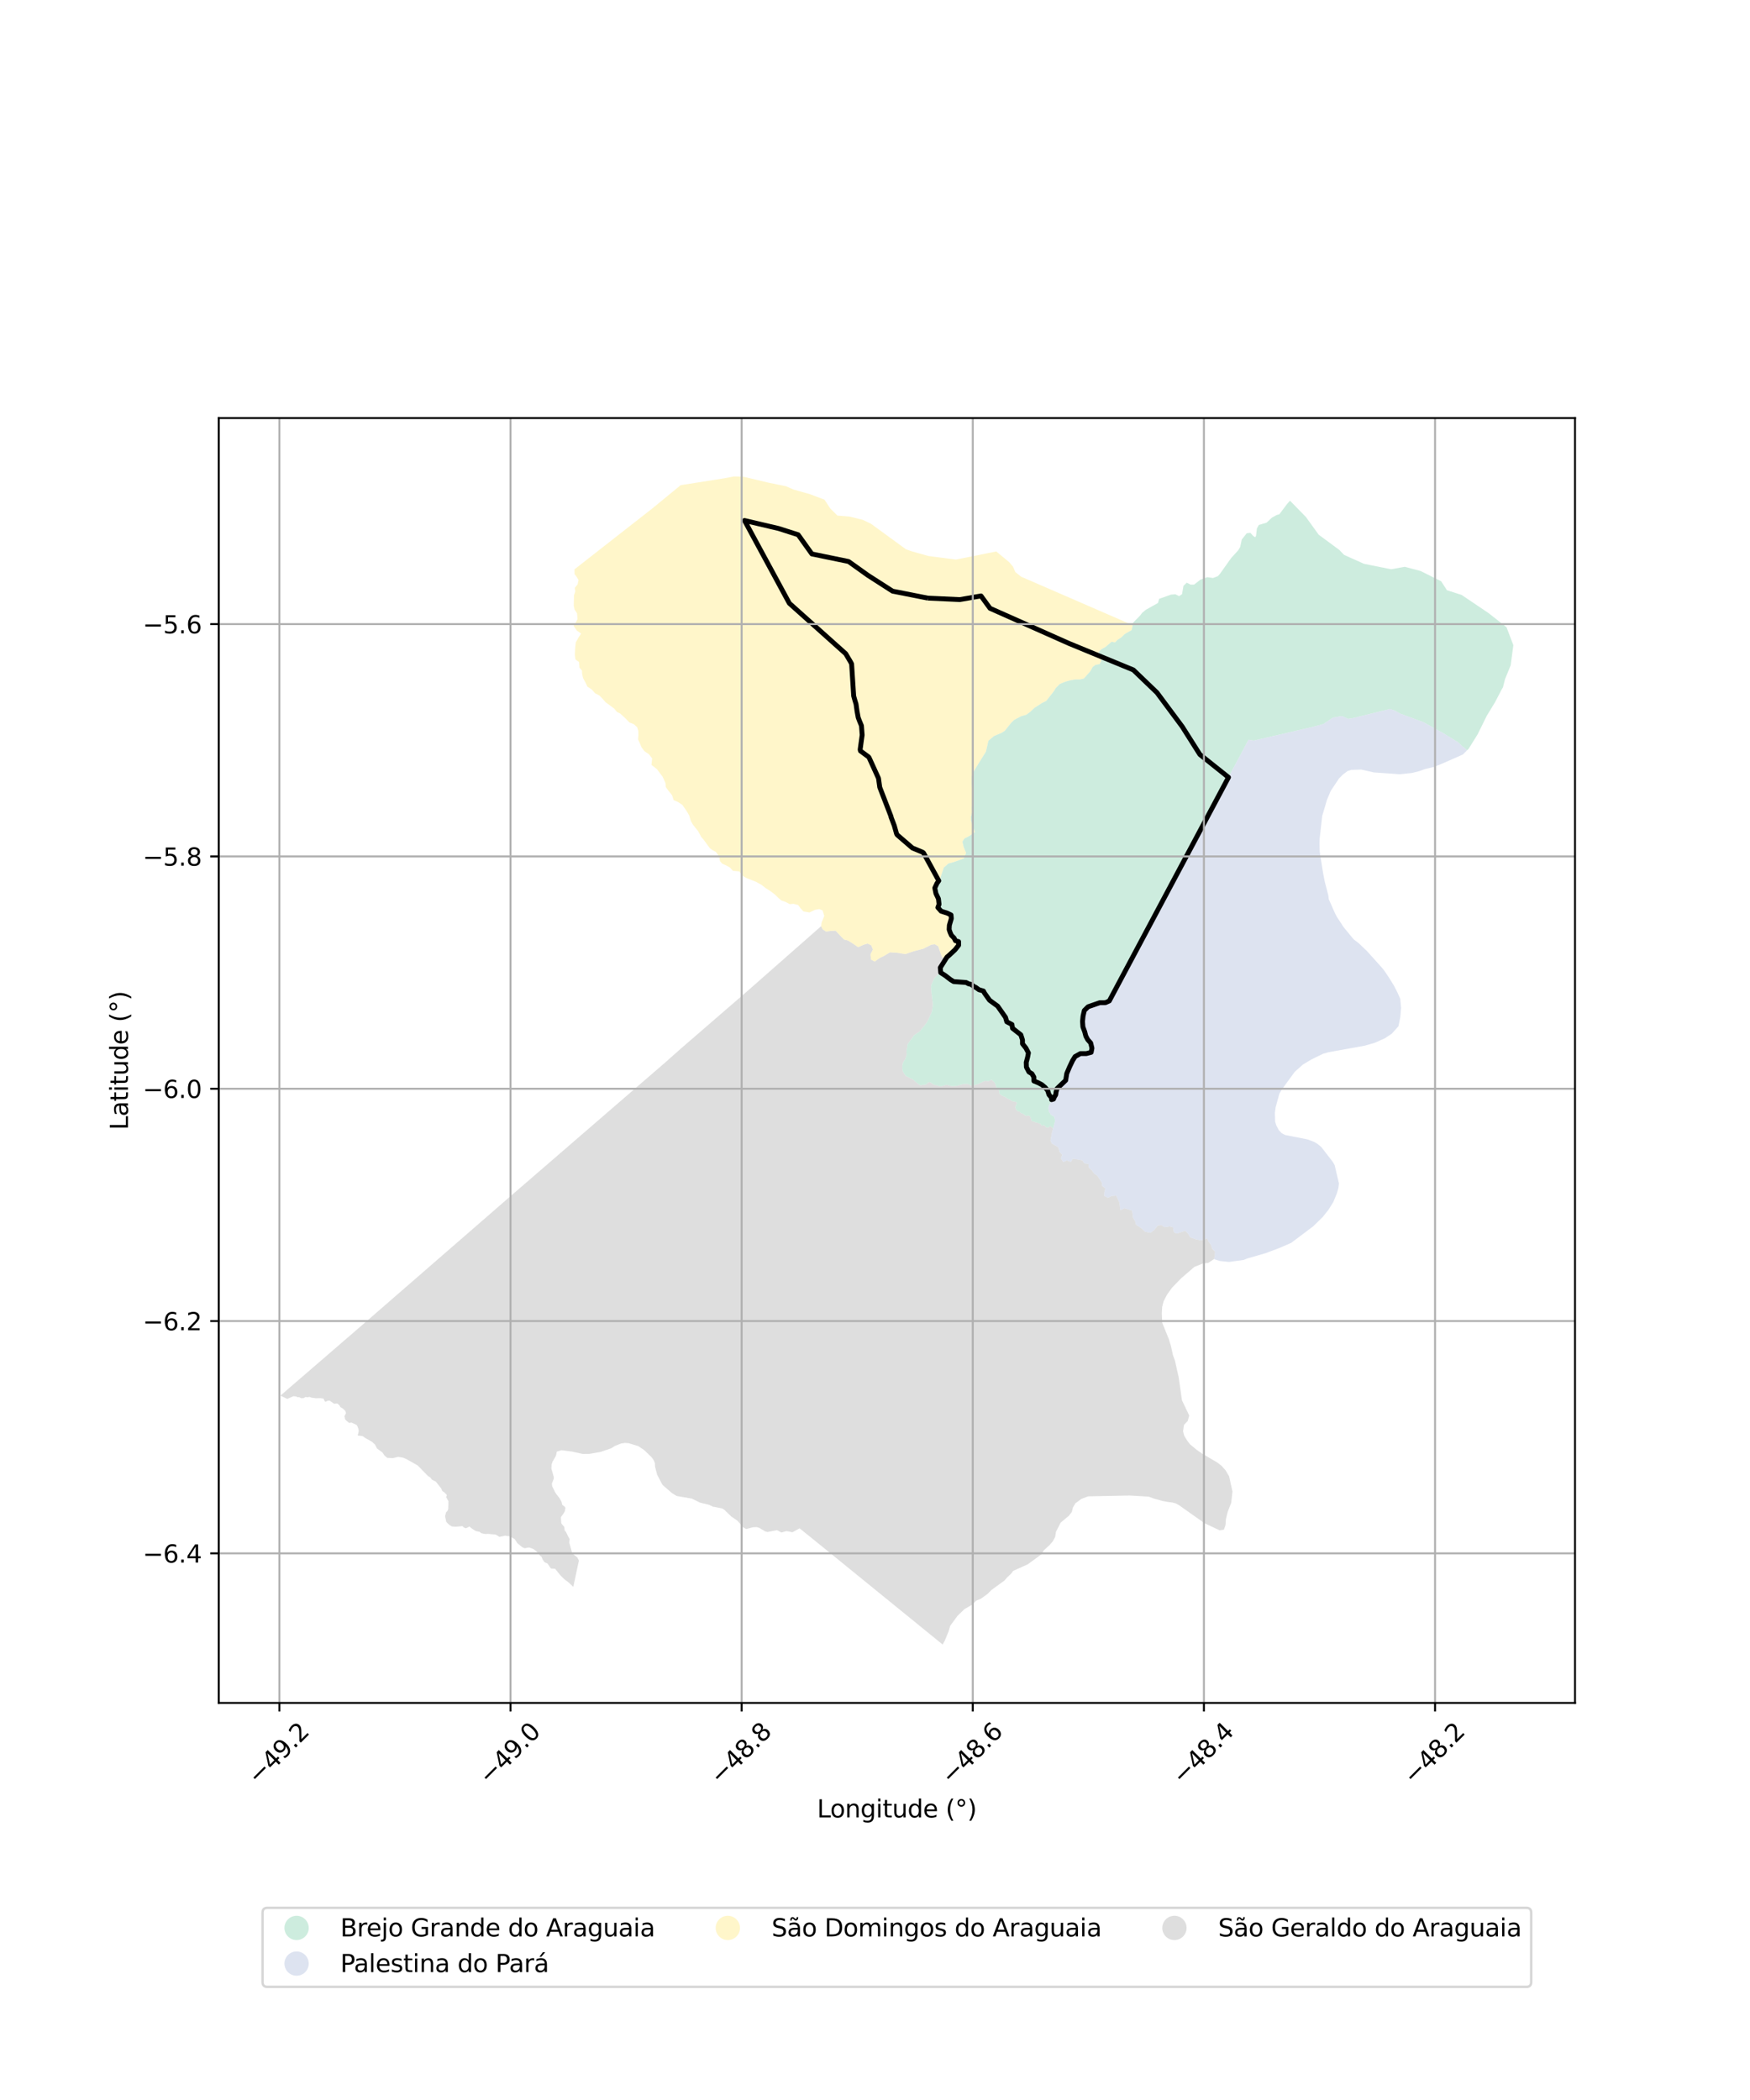 <?xml version="1.0" encoding="utf-8" standalone="no"?>
<!DOCTYPE svg PUBLIC "-//W3C//DTD SVG 1.1//EN"
  "http://www.w3.org/Graphics/SVG/1.1/DTD/svg11.dtd">
<svg xmlns:xlink="http://www.w3.org/1999/xlink" width="720pt" height="864pt" viewBox="0 0 720 864" xmlns="http://www.w3.org/2000/svg" version="1.1">
 <defs>
  <style type="text/css">*{stroke-linejoin: round; stroke-linecap: butt}</style>
 </defs>
 <g id="figure_1">
  <g id="patch_1">
   <path d="M 0 864 
L 720 864 
L 720 0 
L 0 0 
z
" style="fill: #ffffff"/>
  </g>
  <g id="axes_1">
   <g id="patch_2">
    <path d="M 90 700.64 
L 648 700.64 
L 648 172 
L 90 172 
z
" style="fill: #ffffff"/>
   </g>
   <g id="PatchCollection_1">
    <path d="M 329.371 629.112 
L 328.98 628.796 
L 326.02 630.414 
L 323.639 629.932 
L 321.493 630.512 
L 319.683 629.558 
L 315.745 630.317 
L 314.861 630.102 
L 312.407 628.605 
L 311.306 628.278 
L 309.816 628.358 
L 306.987 629.09 
L 305.72 628.356 
L 303.463 625.71 
L 300.885 623.955 
L 297.967 621.139 
L 297.187 620.643 
L 294.004 619.995 
L 293.318 619.903 
L 291.794 619.132 
L 288.044 618.235 
L 284.629 616.563 
L 278.421 615.497 
L 276.666 614.456 
L 274.694 612.76 
L 272.722 611.064 
L 272.334 610.495 
L 270.366 606.72 
L 269.505 603.407 
L 269.459 602.013 
L 269.06 600.958 
L 268.331 599.854 
L 267.924 599.388 
L 265.002 596.586 
L 262.578 594.963 
L 258.624 593.764 
L 258.35 593.745 
L 257.106 593.663 
L 255.574 593.879 
L 252.958 594.922 
L 251.438 595.879 
L 247.118 597.351 
L 242.401 598.181 
L 239.681 598.189 
L 235.3 597.211 
L 230.954 596.656 
L 229.062 597.265 
L 229 597.606 
L 228.772 598.868 
L 227.293 601.474 
L 226.938 602.558 
L 226.859 604.191 
L 227.862 607.802 
L 227.796 608.504 
L 227.07 610.354 
L 227.175 611.472 
L 228.508 614.176 
L 230.275 616.53 
L 231.005 617.82 
L 231.35 619.154 
L 232.363 619.907 
L 232.629 620.34 
L 232.405 621.745 
L 231.781 622.801 
L 230.767 624.202 
L 230.887 626.375 
L 231.045 626.939 
L 232.166 628.216 
L 232.311 629.622 
L 232.96 630.454 
L 233.811 632.268 
L 234.361 633.148 
L 234.227 634.707 
L 235.43 639.096 
L 237.53 640.766 
L 238.174 642.045 
L 235.952 652.53 
L 235.879 652.873 
L 233.833 650.971 
L 232.389 649.911 
L 231.34 648.92 
L 230.501 648.068 
L 228.378 645.421 
L 226.804 645.346 
L 226.513 645.157 
L 225.285 643.274 
L 224.057 642.77 
L 223.259 641.636 
L 222.781 640.48 
L 222.366 640.223 
L 220.835 638.343 
L 219.4 637.29 
L 217.952 636.737 
L 217.327 636.698 
L 215.87 637.006 
L 214.826 636.535 
L 212.859 634.933 
L 211.815 633.287 
L 209.913 632.134 
L 207.757 631.828 
L 205.5 632.324 
L 203.996 631.387 
L 200.976 631.081 
L 199.558 631.128 
L 198.062 630.805 
L 197.298 630.236 
L 195.872 629.954 
L 195.606 629.826 
L 194.225 628.95 
L 193.125 628.05 
L 191.71 628.789 
L 190.773 628.414 
L 190.299 627.893 
L 187.5 628.135 
L 185.861 628.022 
L 184.697 627.28 
L 184.485 626.996 
L 184.105 626.716 
L 183.577 626.041 
L 183.113 623.777 
L 183.511 622.24 
L 184.09 621.662 
L 184.434 620.79 
L 184.503 617.632 
L 183.511 615.897 
L 183.815 615.413 
L 183.772 614.985 
L 182.838 614.035 
L 181.927 613.376 
L 181.471 612.308 
L 179.321 609.604 
L 177.749 608.818 
L 177.001 607.838 
L 176.126 607.319 
L 172.152 603.239 
L 172.145 603.232 
L 171.825 602.904 
L 170.111 601.943 
L 167.231 600.328 
L 165.886 599.731 
L 163.831 599.386 
L 161.692 599.91 
L 159.379 599.816 
L 158.324 599.008 
L 157.305 597.548 
L 155.101 595.946 
L 154.256 594.278 
L 152.999 593.166 
L 150.257 591.611 
L 149.209 590.859 
L 147.177 590.607 
L 147.568 588.851 
L 147.529 588.2 
L 147.212 587.172 
L 146.826 586.389 
L 146.594 586.205 
L 144.616 585.283 
L 143.607 585.429 
L 142.342 584.339 
L 141.956 583.881 
L 141.708 582.67 
L 142.366 581.397 
L 142.036 580.466 
L 140.963 579.435 
L 140.124 579.006 
L 139.531 578.053 
L 138.746 577.425 
L 137.48 577.55 
L 135.633 576.262 
L 134.933 576.264 
L 133.901 576.752 
L 133.573 576.466 
L 133.082 575.42 
L 131.869 575.237 
L 129.922 575.288 
L 128.12 575.031 
L 127.312 574.698 
L 126.545 574.894 
L 125.728 574.751 
L 124.907 575.228 
L 123.85 575.247 
L 123.059 574.806 
L 122.412 574.873 
L 121.867 574.545 
L 120.716 574.437 
L 118.223 575.552 
L 117.807 575.356 
L 115.364 574.206 
L 149.434 544.799 
L 156.726 538.463 
L 160.575 535.118 
L 167.029 529.511 
L 209.757 492.383 
L 219.856 483.656 
L 221.651 482.104 
L 229.851 475.019 
L 236.488 469.283 
L 236.489 469.282 
L 236.508 469.266 
L 241.577 464.886 
L 259.561 449.344 
L 273.731 437.099 
L 280.161 431.395 
L 280.296 431.275 
L 307.597 407.667 
L 312.05 403.749 
L 337.845 381.055 
L 338.506 382.383 
L 339.875 383.273 
L 341.856 382.988 
L 343.818 382.914 
L 345.978 385.256 
L 347.261 386.539 
L 348.922 386.967 
L 350.719 388.086 
L 353.07 389.699 
L 355.422 388.652 
L 356.917 388.212 
L 358.434 388.921 
L 359.146 390.648 
L 358.156 392.646 
L 358.353 394.796 
L 359.885 395.612 
L 361.884 394.166 
L 363.676 393.308 
L 366.182 391.819 
L 369.091 391.991 
L 372.514 392.53 
L 375.856 391.38 
L 379.844 390.338 
L 383.211 388.662 
L 384.649 388.503 
L 385.996 389.299 
L 387.598 393.857 
L 388.727 394.081 
L 389.169 394.168 
L 386.858 398.068 
L 387.026 399.947 
L 386.842 400.112 
L 386.105 400.774 
L 386.045 400.828 
L 385.529 401.352 
L 384.338 402.56 
L 383.065 405.512 
L 383.145 407.596 
L 383.245 408.436 
L 383.82 413.267 
L 383.389 416.281 
L 382.291 418.74 
L 381.302 420.753 
L 380.83 421.343 
L 380.809 421.368 
L 378.434 424.335 
L 376.113 425.907 
L 373.453 429.58 
L 373.317 430.041 
L 373.266 430.989 
L 373.156 431.422 
L 372.992 431.841 
L 372.956 433.264 
L 373.055 433.695 
L 373.015 434.003 
L 372.537 435.58 
L 372.372 435.902 
L 371.848 436.616 
L 371.436 437.496 
L 371.246 438.459 
L 371.236 439.477 
L 371.295 440.216 
L 371.59 441.038 
L 372.357 442.276 
L 372.691 442.651 
L 373.955 443.328 
L 375.066 443.882 
L 375.511 444.061 
L 375.789 444.241 
L 376.707 445.102 
L 377.625 445.865 
L 378.557 446.466 
L 378.7 446.542 
L 379.042 446.518 
L 379.52 446.332 
L 380.57 446.305 
L 381.048 446.119 
L 381.866 445.427 
L 382.208 445.265 
L 382.573 445.263 
L 382.984 445.422 
L 383.534 445.818 
L 383.988 446.146 
L 384.699 446.429 
L 385.102 446.458 
L 385.458 446.484 
L 386.288 446.816 
L 386.726 446.929 
L 387.052 446.936 
L 387.232 446.939 
L 389.129 446.375 
L 389.635 446.338 
L 391.489 446.886 
L 392.399 446.893 
L 393.744 446.748 
L 396.261 445.996 
L 398.067 445.919 
L 399.001 446.331 
L 399.324 446.585 
L 399.727 446.676 
L 400.199 446.651 
L 402.52 445.946 
L 403.358 445.583 
L 404.862 444.824 
L 405.46 444.682 
L 406.646 444.816 
L 406.921 444.768 
L 407.553 444.395 
L 407.759 444.209 
L 408.024 444.219 
L 408.452 444.75 
L 408.832 445.015 
L 409.121 445.28 
L 409.492 445.949 
L 409.738 446.747 
L 409.97 447.313 
L 410.144 447.614 
L 410.688 448.283 
L 410.965 448.559 
L 411.105 448.941 
L 411.12 449.728 
L 411.178 449.901 
L 411.571 450.293 
L 412.021 450.616 
L 412.575 450.937 
L 413.762 451.418 
L 414.097 451.729 
L 415.008 452.235 
L 415.585 452.383 
L 416.035 452.844 
L 416.854 453.153 
L 417.821 453.299 
L 418.144 453.494 
L 418.294 453.679 
L 418.364 453.864 
L 418.285 454.188 
L 418.033 454.583 
L 418.034 454.768 
L 417.806 455.302 
L 417.763 455.811 
L 417.81 455.973 
L 417.913 456.077 
L 418.169 456.609 
L 418.459 457.003 
L 418.663 457.134 
L 418.897 457.221 
L 419.422 457.336 
L 419.554 457.409 
L 419.935 457.847 
L 420.184 458.022 
L 420.49 458.08 
L 420.87 458.313 
L 421.046 458.37 
L 421.294 458.516 
L 421.675 458.837 
L 422.157 459.084 
L 422.376 459.142 
L 422.827 458.906 
L 423.163 458.933 
L 423.338 459.094 
L 423.762 459.298 
L 423.938 459.473 
L 424.115 459.942 
L 424.189 460.322 
L 424.47 461.158 
L 424.559 461.319 
L 424.749 461.406 
L 425.186 461.389 
L 425.694 461.583 
L 426.253 461.861 
L 427.077 461.96 
L 427.283 462.152 
L 427.504 462.254 
L 427.871 462.311 
L 428.077 462.399 
L 428.594 463.062 
L 428.961 463.119 
L 429.225 462.941 
L 429.592 462.954 
L 429.725 463.012 
L 430.138 463.513 
L 430.403 463.733 
L 430.697 463.865 
L 430.977 463.937 
L 431.182 463.936 
L 431.461 463.817 
L 431.767 463.446 
L 432.134 463.297 
L 432.296 463.355 
L 432.443 463.502 
L 432.562 463.723 
L 432.945 463.958 
L 433.246 464.416 
L 432.806 466.062 
L 432.214 469.18 
L 432.753 470.474 
L 435.408 472.03 
L 435.925 473.892 
L 437.045 475.103 
L 436.489 476.618 
L 437.484 478.088 
L 438.912 477.432 
L 440.585 478.04 
L 441.391 476.694 
L 445.315 477.377 
L 446.131 478.633 
L 447.809 478.887 
L 447.97 480.395 
L 449.289 481.617 
L 450.185 482.877 
L 451.392 483.617 
L 453.32 486.53 
L 453.477 487.963 
L 454.81 488.921 
L 454.375 490.608 
L 454.269 491.99 
L 455.816 492.822 
L 457.281 492.097 
L 459.222 491.888 
L 460.544 494.756 
L 460.954 497.919 
L 462.643 497.105 
L 465.775 498.076 
L 466.157 500.975 
L 467 502.321 
L 467.386 503.883 
L 469.751 505.412 
L 471.11 506.762 
L 473.301 507.208 
L 474.802 506.113 
L 476.38 504.19 
L 477.809 504.025 
L 479.167 504.902 
L 481.199 504.566 
L 482.612 504.918 
L 482.995 507.085 
L 484.317 507.48 
L 487.644 506.375 
L 488.846 507.592 
L 489.695 509.068 
L 491.925 509.857 
L 493.958 510.306 
L 495.33 510.135 
L 496.667 509.451 
L 497.223 510.795 
L 498.251 512.187 
L 498.714 513.748 
L 499.918 514.966 
L 499.81 516.657 
L 499.467 518.044 
L 497.049 519.628 
L 495.108 519.749 
L 491.395 521.245 
L 485.902 525.982 
L 482.23 529.771 
L 480.142 532.662 
L 478.714 535.47 
L 478.136 537.76 
L 478.005 540.359 
L 478.147 544.169 
L 480.919 551.029 
L 481.124 551.708 
L 481.808 553.977 
L 482.597 557.617 
L 483.369 559.656 
L 484.921 566.505 
L 486.3 576.126 
L 489.283 582.38 
L 488.659 584.628 
L 487.105 586.265 
L 486.744 588.862 
L 487.186 590.627 
L 488.448 592.725 
L 489.023 593.463 
L 489.599 594.201 
L 492.309 596.469 
L 494.751 598.169 
L 500.399 601.454 
L 500.688 601.622 
L 502.518 603.012 
L 504.275 604.972 
L 505.685 607.405 
L 506.886 612.804 
L 507.073 613.643 
L 506.917 615.025 
L 506.546 618.32 
L 505.055 622.165 
L 504.355 625.149 
L 504.209 627.443 
L 503.563 629.346 
L 501.764 629.611 
L 495.595 626.701 
L 485.041 619.251 
L 483.738 618.545 
L 482.254 618.155 
L 480.46 617.941 
L 478.348 617.552 
L 474.729 616.557 
L 472.643 615.76 
L 465.426 615.338 
L 464.784 615.3 
L 447.677 615.64 
L 444.929 616.685 
L 442.435 618.51 
L 441.405 620.29 
L 440.981 622.062 
L 439.781 623.623 
L 436.386 626.448 
L 434.458 630.215 
L 434.115 632.383 
L 433.228 633.99 
L 433.136 634.157 
L 433.095 634.205 
L 432.536 634.858 
L 431.761 635.764 
L 430.697 636.72 
L 430.601 636.806 
L 429.441 637.849 
L 429.419 637.887 
L 428.805 638.946 
L 428.486 639.494 
L 428.475 639.502 
L 428.367 639.581 
L 427.956 639.881 
L 425.166 641.914 
L 425.052 641.997 
L 424.506 642.394 
L 422.841 643.608 
L 420.975 644.451 
L 420.706 644.572 
L 419.42 645.153 
L 419.406 645.159 
L 417.439 646.047 
L 417.212 646.15 
L 416.842 646.317 
L 416.021 647.444 
L 414.357 649.008 
L 413.277 650.262 
L 412.068 651.145 
L 407.857 654.218 
L 406.313 655.779 
L 403.603 657.735 
L 401.622 658.561 
L 399.985 660.209 
L 396.815 662.036 
L 393.977 664.768 
L 390.925 668.933 
L 390.266 671.211 
L 388.743 674.952 
L 387.832 676.611 
L 338.857 636.781 
L 329.371 629.112 
" clip-path="url(#p45af53bb2a)" style="fill: #cccccc; fill-opacity: 0.65"/>
    <path d="M 318.535 367.809 
L 316.959 366.626 
L 314.981 365.365 
L 313.316 364.064 
L 311.15 362.85 
L 311 362.79 
L 306.936 361.175 
L 305.351 360.216 
L 304.164 358.518 
L 301.56 358.28 
L 300.293 356.901 
L 298.8 356.08 
L 297.126 355.336 
L 296.225 354.283 
L 295.895 352.444 
L 294.59 350.544 
L 293.226 349.825 
L 292.038 348.954 
L 289.543 345.55 
L 288.541 344.388 
L 287.283 342.054 
L 285.064 339.246 
L 284.261 337.812 
L 283.531 335.455 
L 282.476 333.653 
L 280.733 331.146 
L 278.815 329.885 
L 277.165 329.21 
L 276.494 327.146 
L 274.871 325.159 
L 273.944 323.841 
L 273.796 322.186 
L 272.61 319.562 
L 270.298 316.474 
L 268.024 314.695 
L 268.314 312.041 
L 267.011 310.336 
L 265.146 309.065 
L 263.93 307.457 
L 263.193 305.651 
L 262.518 304.236 
L 262.654 302.475 
L 262.625 300.732 
L 262.162 299.22 
L 260.751 297.946 
L 258.937 297.217 
L 257.145 295.382 
L 255.163 293.57 
L 253.883 292.948 
L 252.625 291.478 
L 249.151 288.912 
L 247.807 287.379 
L 246.655 286.183 
L 244.823 285.214 
L 243.436 283.651 
L 241.653 282.487 
L 241.031 281.101 
L 239.919 279.04 
L 239.51 277.416 
L 239.419 275.86 
L 238.401 274.692 
L 238.231 272.399 
L 236.723 271.267 
L 236.512 269.289 
L 236.633 266.799 
L 236.894 264.309 
L 238.057 262.206 
L 238.812 261.096 
L 239.087 260.69 
L 238.739 260.436 
L 237.295 259.384 
L 236.013 257.527 
L 236.855 256.215 
L 237.597 254.711 
L 237.411 252.383 
L 236.37 250.709 
L 236.062 249.202 
L 236.17 244.868 
L 236.685 243.328 
L 236.475 241.891 
L 237.647 240.404 
L 238.019 238.649 
L 237.291 237.398 
L 236.38 236.187 
L 236.355 234.251 
L 268.266 209.278 
L 280.044 199.617 
L 281.378 199.407 
L 298.003 196.785 
L 298.139 196.764 
L 300.866 196.231 
L 301.897 196.029 
L 302.16 196.037 
L 302.457 196.046 
L 302.585 196.037 
L 305.707 196.097 
L 305.828 196.126 
L 316.081 198.566 
L 323.342 200.045 
L 326.513 201.417 
L 333.222 203.319 
L 333.702 203.499 
L 339.217 205.571 
L 341.543 209.143 
L 344.539 212.125 
L 349.426 212.516 
L 354.909 213.861 
L 358.326 215.476 
L 372.804 226.038 
L 375.313 226.881 
L 379.621 228.094 
L 382.008 228.766 
L 393.303 230.23 
L 398.965 229.086 
L 399.566 228.964 
L 409.893 226.877 
L 415.255 231.341 
L 416.748 233.091 
L 417.739 235.367 
L 420.128 237.269 
L 422.58 238.334 
L 427.586 240.509 
L 428.697 240.991 
L 429.226 241.221 
L 431.094 242.033 
L 431.168 242.065 
L 431.457 242.19 
L 431.745 242.316 
L 465.692 257.064 
L 466.008 257.201 
L 465.976 257.369 
L 465.624 259.206 
L 462.73 260.874 
L 461.27 262.323 
L 459.763 263.245 
L 458.786 264.295 
L 457.32 264.052 
L 454.875 266.156 
L 453.122 267.128 
L 451.97 268.352 
L 453.161 271.853 
L 452.393 273.252 
L 450.675 273.57 
L 449.529 274.45 
L 448.55 276.236 
L 445.921 279.178 
L 444.272 279.563 
L 442.593 279.545 
L 440.43 279.887 
L 438.302 280.471 
L 436.044 281.4 
L 434.445 283.016 
L 433.434 284.598 
L 430.456 288.375 
L 428.739 289.223 
L 425.53 291.283 
L 423.956 292.813 
L 422.281 294.05 
L 420.103 294.686 
L 417.194 296.233 
L 416.157 297.241 
L 413.443 300.626 
L 412.139 301.486 
L 408.954 302.842 
L 406.654 304.765 
L 405.665 309.202 
L 400.947 316.826 
L 400.596 317.459 
L 400.489 317.65 
L 399.787 319.566 
L 399.771 322.467 
L 400.448 327.344 
L 400.345 329.595 
L 399.865 332.388 
L 400.065 334.009 
L 399.444 336.046 
L 399.537 337.787 
L 401.094 342.329 
L 398.863 343.943 
L 396.828 344.968 
L 395.969 346.281 
L 396.457 348.424 
L 397.476 350.905 
L 396.553 353.203 
L 392.268 354.729 
L 390.253 355.246 
L 388.307 356.943 
L 386.779 361.587 
L 386.258 362.337 
L 385.496 363.433 
L 384.6 365.339 
L 385.06 367.589 
L 386.102 369.783 
L 386.356 372.06 
L 385.866 373.395 
L 387.215 374.885 
L 389.735 375.699 
L 391.279 376.451 
L 391.413 377.898 
L 390.594 380.691 
L 390.503 382.426 
L 391.294 384.824 
L 393.685 386.913 
L 394.585 388.032 
L 394.398 388.467 
L 393.896 389.639 
L 391.85 391.656 
L 390.131 392.929 
L 389.169 394.168 
L 388.727 394.081 
L 387.598 393.857 
L 385.996 389.299 
L 384.649 388.503 
L 383.211 388.662 
L 379.844 390.338 
L 375.856 391.38 
L 372.514 392.53 
L 369.091 391.991 
L 366.182 391.819 
L 363.676 393.308 
L 361.884 394.166 
L 359.885 395.612 
L 358.353 394.796 
L 358.156 392.646 
L 359.146 390.648 
L 358.434 388.921 
L 356.917 388.212 
L 355.422 388.652 
L 353.07 389.699 
L 350.719 388.086 
L 348.922 386.967 
L 347.261 386.539 
L 345.978 385.256 
L 343.818 382.914 
L 341.856 382.988 
L 339.875 383.273 
L 338.506 382.383 
L 337.845 381.055 
L 337.915 380.469 
L 338.015 379.624 
L 339.111 376.851 
L 338.436 374.56 
L 337.049 374.021 
L 335.398 374.308 
L 333.034 375.411 
L 330.553 374.987 
L 329.39 373.714 
L 328.359 372.338 
L 326.471 371.86 
L 324.926 371.987 
L 323.088 371.032 
L 321.491 370.482 
L 320.369 369.568 
L 318.783 367.995 
L 318.535 367.809 
" clip-path="url(#p45af53bb2a)" style="fill: #fff2ae; fill-opacity: 0.65"/>
    <path d="M 595.307 242.827 
L 598.93 243.992 
L 601.347 244.769 
L 612.467 252.271 
L 619.83 258.065 
L 622.636 265.444 
L 621.9 270.975 
L 621.748 272.12 
L 621.718 272.347 
L 621.563 273.51 
L 621.535 273.719 
L 621.411 274.022 
L 621.108 274.765 
L 619.83 277.904 
L 619.305 279.193 
L 619.256 279.313 
L 619.207 279.432 
L 619.116 279.791 
L 618.367 282.755 
L 617.677 283.959 
L 615.167 288.799 
L 611.692 294.518 
L 607.926 302.145 
L 604.231 308.082 
L 603.604 308.702 
L 602.533 307.761 
L 602.054 307.332 
L 601.818 307.233 
L 600.378 305.835 
L 599.718 305.283 
L 593.477 301.463 
L 593.37 301.406 
L 592.557 300.971 
L 591.401 300.352 
L 590.357 299.767 
L 585.689 297.15 
L 576.029 293.586 
L 574.066 292.458 
L 573.69 292.325 
L 571.912 291.693 
L 556.527 295.475 
L 554.688 295.764 
L 554.031 295.475 
L 552.058 294.607 
L 548.403 295.254 
L 544.519 297.874 
L 540.04 299.092 
L 517.904 304.218 
L 516.631 304.513 
L 515.856 304.693 
L 513.68 304.347 
L 513.598 304.501 
L 471.174 384.085 
L 458.652 407.577 
L 456.397 411.808 
L 454.837 412.517 
L 452.488 412.536 
L 447.678 414.209 
L 446.121 415.748 
L 445.591 418.09 
L 445.38 420.247 
L 445.54 422.491 
L 446.755 426.303 
L 447.507 427.712 
L 448.736 429.102 
L 449.264 431.256 
L 448.933 432.954 
L 447.203 433.471 
L 444.51 433.48 
L 442.315 434.711 
L 441.288 436.361 
L 438.893 441.69 
L 438.449 444.491 
L 434.893 447.886 
L 434.326 450.499 
L 433.453 452.186 
L 432.641 452.428 
L 432.619 453.161 
L 431.842 454.332 
L 431.328 455.674 
L 431.498 457.235 
L 432.37 458.616 
L 433.796 459.479 
L 434.101 461.21 
L 433.246 464.416 
L 432.945 463.958 
L 432.562 463.723 
L 432.443 463.502 
L 432.296 463.355 
L 432.134 463.297 
L 431.767 463.446 
L 431.461 463.817 
L 431.182 463.936 
L 430.977 463.937 
L 430.697 463.865 
L 430.403 463.733 
L 430.138 463.513 
L 429.725 463.012 
L 429.592 462.954 
L 429.225 462.941 
L 428.961 463.119 
L 428.594 463.062 
L 428.077 462.399 
L 427.871 462.311 
L 427.504 462.254 
L 427.283 462.152 
L 427.077 461.96 
L 426.253 461.861 
L 425.694 461.583 
L 425.186 461.389 
L 424.749 461.406 
L 424.559 461.319 
L 424.47 461.158 
L 424.189 460.322 
L 424.115 459.942 
L 423.938 459.473 
L 423.762 459.298 
L 423.338 459.094 
L 423.163 458.933 
L 422.827 458.906 
L 422.376 459.142 
L 422.157 459.084 
L 421.675 458.837 
L 421.294 458.516 
L 421.046 458.37 
L 420.87 458.313 
L 420.49 458.08 
L 420.184 458.022 
L 419.935 457.847 
L 419.554 457.409 
L 419.422 457.336 
L 418.897 457.221 
L 418.663 457.134 
L 418.459 457.003 
L 418.169 456.609 
L 417.913 456.077 
L 417.81 455.973 
L 417.763 455.811 
L 417.806 455.302 
L 418.034 454.768 
L 418.033 454.583 
L 418.285 454.188 
L 418.364 453.864 
L 418.294 453.679 
L 418.144 453.494 
L 417.821 453.299 
L 416.854 453.153 
L 416.035 452.844 
L 415.585 452.383 
L 415.008 452.235 
L 414.097 451.729 
L 413.762 451.418 
L 412.575 450.937 
L 412.021 450.616 
L 411.571 450.293 
L 411.178 449.901 
L 411.12 449.728 
L 411.105 448.941 
L 410.965 448.559 
L 410.688 448.283 
L 410.144 447.614 
L 409.97 447.313 
L 409.738 446.747 
L 409.492 445.949 
L 409.121 445.28 
L 408.832 445.015 
L 408.452 444.75 
L 408.024 444.219 
L 407.759 444.209 
L 407.553 444.395 
L 406.921 444.768 
L 406.646 444.816 
L 405.46 444.682 
L 404.862 444.824 
L 403.358 445.583 
L 402.52 445.946 
L 400.199 446.651 
L 399.727 446.676 
L 399.324 446.585 
L 399.001 446.331 
L 398.067 445.919 
L 396.261 445.996 
L 393.744 446.748 
L 392.399 446.893 
L 391.489 446.886 
L 389.635 446.338 
L 389.129 446.375 
L 387.232 446.939 
L 387.052 446.936 
L 386.726 446.929 
L 386.288 446.816 
L 385.458 446.484 
L 385.102 446.458 
L 384.699 446.429 
L 383.988 446.146 
L 383.534 445.818 
L 382.984 445.422 
L 382.573 445.263 
L 382.208 445.265 
L 381.866 445.427 
L 381.048 446.119 
L 380.57 446.305 
L 379.52 446.332 
L 379.042 446.518 
L 378.7 446.542 
L 378.557 446.466 
L 377.625 445.865 
L 376.707 445.102 
L 375.789 444.241 
L 375.511 444.061 
L 375.066 443.882 
L 373.955 443.328 
L 372.691 442.651 
L 372.357 442.276 
L 371.59 441.038 
L 371.295 440.216 
L 371.236 439.477 
L 371.246 438.459 
L 371.436 437.496 
L 371.848 436.616 
L 372.372 435.902 
L 372.537 435.58 
L 373.015 434.003 
L 373.055 433.695 
L 372.956 433.264 
L 372.992 431.841 
L 373.156 431.422 
L 373.266 430.989 
L 373.317 430.041 
L 373.453 429.58 
L 376.113 425.907 
L 378.434 424.335 
L 380.809 421.368 
L 380.83 421.343 
L 381.302 420.753 
L 382.291 418.74 
L 383.389 416.281 
L 383.82 413.267 
L 383.245 408.436 
L 383.145 407.596 
L 383.065 405.512 
L 384.338 402.56 
L 385.529 401.352 
L 386.045 400.828 
L 386.105 400.774 
L 386.842 400.112 
L 387.026 399.947 
L 386.858 398.068 
L 389.169 394.168 
L 390.131 392.929 
L 391.85 391.656 
L 393.896 389.639 
L 394.398 388.467 
L 394.585 388.032 
L 393.685 386.913 
L 391.294 384.824 
L 390.503 382.426 
L 390.594 380.691 
L 391.413 377.898 
L 391.279 376.451 
L 389.735 375.699 
L 387.215 374.885 
L 385.866 373.395 
L 386.356 372.06 
L 386.102 369.783 
L 385.06 367.589 
L 384.6 365.339 
L 385.496 363.433 
L 386.258 362.337 
L 386.779 361.587 
L 388.307 356.943 
L 390.253 355.246 
L 392.268 354.729 
L 396.553 353.203 
L 397.476 350.905 
L 396.457 348.424 
L 395.969 346.281 
L 396.828 344.968 
L 398.863 343.943 
L 401.094 342.329 
L 399.537 337.787 
L 399.444 336.046 
L 400.065 334.009 
L 399.865 332.388 
L 400.345 329.595 
L 400.448 327.344 
L 399.771 322.467 
L 399.787 319.566 
L 400.489 317.65 
L 400.596 317.459 
L 400.947 316.826 
L 405.665 309.202 
L 406.654 304.765 
L 408.954 302.842 
L 412.139 301.486 
L 413.443 300.626 
L 416.157 297.241 
L 417.194 296.233 
L 420.103 294.686 
L 422.281 294.05 
L 423.956 292.813 
L 425.53 291.283 
L 428.739 289.223 
L 430.456 288.375 
L 433.434 284.598 
L 434.445 283.016 
L 436.044 281.4 
L 438.302 280.471 
L 440.43 279.887 
L 442.593 279.545 
L 444.272 279.563 
L 445.921 279.178 
L 448.55 276.236 
L 449.529 274.45 
L 450.675 273.57 
L 452.393 273.252 
L 453.161 271.853 
L 451.97 268.352 
L 453.122 267.128 
L 454.875 266.156 
L 457.32 264.052 
L 458.786 264.295 
L 459.763 263.245 
L 461.27 262.323 
L 462.73 260.874 
L 465.624 259.206 
L 465.976 257.369 
L 466.008 257.201 
L 466.208 256.159 
L 468.983 253.354 
L 469.92 252.133 
L 471.466 250.861 
L 476.432 248.083 
L 476.896 246.383 
L 481.781 244.646 
L 483.59 244.5 
L 485.108 245.269 
L 486.311 244.475 
L 486.918 241.04 
L 488.254 239.729 
L 489.849 240.539 
L 491.278 240.526 
L 493.919 238.462 
L 496.735 237.462 
L 499.084 237.807 
L 501.065 237.048 
L 501.855 236.179 
L 506.547 229.581 
L 509.414 226.43 
L 510.217 225.12 
L 510.916 221.947 
L 512.927 219.411 
L 514.43 219.221 
L 515.634 220.539 
L 516.422 221.05 
L 516.769 220.46 
L 517.127 217.42 
L 517.932 215.98 
L 521.115 215.037 
L 523.293 212.978 
L 525.3 211.874 
L 526.343 211.607 
L 529.519 207.381 
L 530.74 206.003 
L 533.775 209.109 
L 536.71 212.111 
L 537.289 212.705 
L 539.421 215.661 
L 542.539 219.985 
L 551.042 226.266 
L 553.008 228.309 
L 561.174 231.964 
L 572.349 234.21 
L 576.875 233.395 
L 577.968 233.198 
L 582.489 234.397 
L 584.431 234.911 
L 592.926 239.142 
L 594.976 242.314 
L 595.307 242.827 
" clip-path="url(#p45af53bb2a)" style="fill: #b3e2cd; fill-opacity: 0.65"/>
    <path d="M 471.174 384.085 
L 513.598 304.501 
L 513.68 304.347 
L 515.856 304.693 
L 516.631 304.513 
L 517.904 304.218 
L 540.04 299.092 
L 544.519 297.874 
L 548.403 295.254 
L 552.058 294.607 
L 554.031 295.475 
L 554.688 295.764 
L 556.527 295.475 
L 571.912 291.693 
L 573.69 292.325 
L 574.066 292.458 
L 576.029 293.586 
L 585.689 297.15 
L 590.357 299.767 
L 591.401 300.352 
L 592.557 300.971 
L 593.37 301.406 
L 593.477 301.463 
L 599.718 305.283 
L 600.378 305.835 
L 601.818 307.233 
L 602.054 307.332 
L 602.533 307.761 
L 603.604 308.702 
L 602.977 309.321 
L 601.842 310.445 
L 594.646 313.603 
L 593.298 314.195 
L 591.234 315.033 
L 590.873 315.18 
L 589.993 315.538 
L 589.431 315.672 
L 586.136 316.457 
L 583.947 317.261 
L 580.893 318.027 
L 579.012 318.223 
L 575.85 318.552 
L 565.2 317.789 
L 560.102 316.625 
L 555.93 316.751 
L 554.424 317.239 
L 552.588 318.604 
L 550.919 320.276 
L 547.516 325.376 
L 545.96 329.035 
L 543.998 335.691 
L 542.947 345.03 
L 542.868 346.958 
L 542.972 350.432 
L 544.345 359.16 
L 545.034 362.71 
L 546.511 368.38 
L 546.693 369.962 
L 547.243 371.2 
L 549.295 375.822 
L 550.031 377.231 
L 552.875 381.549 
L 553.356 382.133 
L 556.483 385.93 
L 556.949 386.496 
L 558.849 387.912 
L 561.439 390.377 
L 562.414 391.305 
L 568.74 398.347 
L 569.598 399.447 
L 569.949 399.97 
L 570.191 400.33 
L 570.873 401.346 
L 571.411 402.148 
L 573.447 405.425 
L 574.301 407.069 
L 574.833 408.094 
L 575.13 408.756 
L 576.098 410.908 
L 576.443 414.68 
L 576.123 418.498 
L 576.105 418.586 
L 575.383 422.196 
L 574.775 422.878 
L 573.838 423.928 
L 572.611 425.302 
L 569.718 427.207 
L 565.718 428.998 
L 561.501 430.226 
L 555.1 431.378 
L 546.7 432.889 
L 544.383 433.532 
L 539.508 435.912 
L 536.054 437.983 
L 532.67 441.007 
L 527.23 448.482 
L 526.368 449.979 
L 524.836 455.56 
L 524.522 457.895 
L 524.628 461.49 
L 525.103 463.007 
L 526.157 465.006 
L 527.321 466.224 
L 528.734 466.967 
L 537.941 468.786 
L 540.649 469.799 
L 541.932 470.543 
L 543.595 471.893 
L 548.31 477.977 
L 549.114 479.366 
L 550.882 486.911 
L 550.659 488.815 
L 549.999 491.062 
L 548.558 494.56 
L 546.62 497.669 
L 544.187 500.732 
L 541.043 503.797 
L 540.49 504.335 
L 540.253 504.566 
L 539.464 505.159 
L 531.218 511.361 
L 526.476 513.418 
L 520.704 515.595 
L 513.203 517.764 
L 511.737 518.364 
L 511.47 518.401 
L 505.662 519.199 
L 501.792 518.788 
L 499.467 518.044 
L 499.81 516.657 
L 499.918 514.966 
L 498.714 513.748 
L 498.251 512.187 
L 497.223 510.795 
L 496.667 509.451 
L 495.33 510.135 
L 493.958 510.306 
L 491.925 509.857 
L 489.695 509.068 
L 488.846 507.592 
L 487.644 506.375 
L 484.317 507.48 
L 482.995 507.085 
L 482.612 504.918 
L 481.199 504.566 
L 479.167 504.902 
L 477.809 504.025 
L 476.38 504.19 
L 474.802 506.113 
L 473.301 507.208 
L 471.11 506.762 
L 469.751 505.412 
L 467.386 503.883 
L 467 502.321 
L 466.157 500.975 
L 465.775 498.076 
L 462.643 497.105 
L 460.954 497.919 
L 460.544 494.756 
L 459.222 491.888 
L 457.281 492.097 
L 455.816 492.822 
L 454.269 491.99 
L 454.375 490.608 
L 454.81 488.921 
L 453.477 487.963 
L 453.32 486.53 
L 451.392 483.617 
L 450.185 482.877 
L 449.289 481.617 
L 447.97 480.395 
L 447.809 478.887 
L 446.131 478.633 
L 445.315 477.377 
L 441.391 476.694 
L 440.585 478.04 
L 438.912 477.432 
L 437.484 478.088 
L 436.489 476.618 
L 437.045 475.103 
L 435.925 473.892 
L 435.408 472.03 
L 432.753 470.474 
L 432.214 469.18 
L 432.806 466.062 
L 433.246 464.416 
L 434.101 461.21 
L 433.796 459.479 
L 432.37 458.616 
L 431.498 457.235 
L 431.328 455.674 
L 431.842 454.332 
L 432.619 453.161 
L 432.641 452.428 
L 433.453 452.186 
L 434.326 450.499 
L 434.893 447.886 
L 438.449 444.491 
L 438.893 441.69 
L 441.288 436.361 
L 442.315 434.711 
L 444.51 433.48 
L 447.203 433.471 
L 448.933 432.954 
L 449.264 431.256 
L 448.736 429.102 
L 447.507 427.712 
L 446.755 426.303 
L 445.54 422.491 
L 445.38 420.247 
L 445.591 418.09 
L 446.121 415.748 
L 447.678 414.209 
L 452.488 412.536 
L 454.837 412.517 
L 456.397 411.808 
L 458.652 407.577 
L 471.174 384.085 
" clip-path="url(#p45af53bb2a)" style="fill: #cbd5e8; fill-opacity: 0.65"/>
   </g>
   <g id="PatchCollection_2">
    <path d="M 381.715 246.08 
L 394.878 246.69 
L 403.618 245.185 
L 407.325 250.278 
L 439.883 264.753 
L 466.286 275.628 
L 476.012 284.97 
L 486.385 298.927 
L 493.656 310.412 
L 505.435 319.818 
L 456.397 411.81 
L 454.833 412.518 
L 452.487 412.537 
L 447.677 414.211 
L 446.121 415.75 
L 445.59 418.091 
L 445.379 420.248 
L 445.539 422.492 
L 446.254 424.421 
L 446.753 426.305 
L 447.506 427.712 
L 448.736 429.108 
L 449.263 431.257 
L 448.932 432.955 
L 446.983 433.472 
L 444.51 433.481 
L 442.315 434.712 
L 441.287 436.361 
L 440.072 438.911 
L 438.892 441.689 
L 438.448 444.49 
L 434.891 447.886 
L 434.509 449.227 
L 434.324 450.498 
L 433.901 451.122 
L 433.452 452.185 
L 432.647 452.43 
L 432.647 452.419 
L 432.661 451.69 
L 431.579 450.393 
L 431.051 448.673 
L 430.016 447.431 
L 428.617 446.258 
L 427.154 445.476 
L 425.381 444.767 
L 425.37 443.154 
L 424.566 441.772 
L 423.334 441.031 
L 422.293 439.045 
L 422.226 437.102 
L 422.781 435.018 
L 423.124 433.19 
L 422.108 431.239 
L 420.682 429.437 
L 420.684 427.854 
L 419.993 425.74 
L 416.587 423.071 
L 416.348 421.503 
L 414.22 420.397 
L 413.704 418.582 
L 410.46 413.95 
L 407.128 411.518 
L 405.053 408.584 
L 404.62 407.743 
L 402.772 407.197 
L 401.41 406.217 
L 400.725 405.913 
L 399.631 405.025 
L 398.54 404.795 
L 397.487 404.22 
L 392.365 403.852 
L 391.121 403.085 
L 389.01 401.458 
L 387.046 400.174 
L 386.861 398.125 
L 389.625 393.741 
L 390.544 392.994 
L 392.932 390.755 
L 394.399 388.892 
L 394.393 387.406 
L 393.101 387.041 
L 392.543 385.929 
L 391.432 384.819 
L 390.871 383.543 
L 390.502 382.425 
L 390.593 380.69 
L 391.412 377.898 
L 391.278 376.45 
L 389.733 375.699 
L 387.214 374.884 
L 385.865 373.392 
L 386.354 372.061 
L 386.101 369.783 
L 385.058 367.589 
L 384.599 365.339 
L 385.495 363.433 
L 386.239 362.364 
L 379.955 350.891 
L 379.54 350.604 
L 375.404 348.89 
L 369.14 343.497 
L 368.877 343.055 
L 367.928 339.669 
L 366.579 336.139 
L 366.603 335.949 
L 361.956 323.916 
L 361.437 320.209 
L 357.579 311.744 
L 357.298 311.373 
L 354.02 308.954 
L 353.891 308.393 
L 354.714 302.4 
L 354.425 298.571 
L 353.649 296.703 
L 353.087 295.204 
L 352.612 292.631 
L 352.196 289.662 
L 351.716 288.095 
L 351.226 286.325 
L 350.377 273.162 
L 349.901 272.252 
L 347.942 268.949 
L 324.749 248.196 
L 306.312 214.145 
L 320.369 217.445 
L 328.386 220.009 
L 334.033 227.912 
L 349.125 231.02 
L 357.094 236.709 
L 367.233 243.222 
L 381.715 246.08 
L 381.715 246.08 
" clip-path="url(#p45af53bb2a)" style="fill: none; stroke: #000000; stroke-width: 2"/>
   </g>
   <g id="matplotlib.axis_1">
    <g id="xtick_1">
     <g id="line2d_1">
      <path d="M 114.946 700.64 
L 114.946 172 
" clip-path="url(#p45af53bb2a)" style="fill: none; stroke: #b0b0b0; stroke-width: 0.8; stroke-linecap: square"/>
     </g>
     <g id="line2d_2">
      <defs>
       <path id="m6d587c7c22" d="M 0 0 
L 0 3.5 
" style="stroke: #000000; stroke-width: 0.8"/>
      </defs>
      <g>
       <use xlink:href="#m6d587c7c22" x="114.946" y="700.64" style="stroke: #000000; stroke-width: 0.8"/>
      </g>
     </g>
     <g id="text_1">
      <!-- −49.2 -->
      <g transform="translate(106.062 734.682) rotate(-45) scale(0.1 -0.1)">
       <defs>
        <path id="DejaVuSans-2212" d="M 678 2272 
L 4684 2272 
L 4684 1741 
L 678 1741 
L 678 2272 
z
" transform="scale(0.016)"/>
        <path id="DejaVuSans-34" d="M 2419 4116 
L 825 1625 
L 2419 1625 
L 2419 4116 
z
M 2253 4666 
L 3047 4666 
L 3047 1625 
L 3713 1625 
L 3713 1100 
L 3047 1100 
L 3047 0 
L 2419 0 
L 2419 1100 
L 313 1100 
L 313 1709 
L 2253 4666 
z
" transform="scale(0.016)"/>
        <path id="DejaVuSans-39" d="M 703 97 
L 703 672 
Q 941 559 1184 500 
Q 1428 441 1663 441 
Q 2288 441 2617 861 
Q 2947 1281 2994 2138 
Q 2813 1869 2534 1725 
Q 2256 1581 1919 1581 
Q 1219 1581 811 2004 
Q 403 2428 403 3163 
Q 403 3881 828 4315 
Q 1253 4750 1959 4750 
Q 2769 4750 3195 4129 
Q 3622 3509 3622 2328 
Q 3622 1225 3098 567 
Q 2575 -91 1691 -91 
Q 1453 -91 1209 -44 
Q 966 3 703 97 
z
M 1959 2075 
Q 2384 2075 2632 2365 
Q 2881 2656 2881 3163 
Q 2881 3666 2632 3958 
Q 2384 4250 1959 4250 
Q 1534 4250 1286 3958 
Q 1038 3666 1038 3163 
Q 1038 2656 1286 2365 
Q 1534 2075 1959 2075 
z
" transform="scale(0.016)"/>
        <path id="DejaVuSans-2e" d="M 684 794 
L 1344 794 
L 1344 0 
L 684 0 
L 684 794 
z
" transform="scale(0.016)"/>
        <path id="DejaVuSans-32" d="M 1228 531 
L 3431 531 
L 3431 0 
L 469 0 
L 469 531 
Q 828 903 1448 1529 
Q 2069 2156 2228 2338 
Q 2531 2678 2651 2914 
Q 2772 3150 2772 3378 
Q 2772 3750 2511 3984 
Q 2250 4219 1831 4219 
Q 1534 4219 1204 4116 
Q 875 4013 500 3803 
L 500 4441 
Q 881 4594 1212 4672 
Q 1544 4750 1819 4750 
Q 2544 4750 2975 4387 
Q 3406 4025 3406 3419 
Q 3406 3131 3298 2873 
Q 3191 2616 2906 2266 
Q 2828 2175 2409 1742 
Q 1991 1309 1228 531 
z
" transform="scale(0.016)"/>
       </defs>
       <use xlink:href="#DejaVuSans-2212"/>
       <use xlink:href="#DejaVuSans-34" transform="translate(83.789 0)"/>
       <use xlink:href="#DejaVuSans-39" transform="translate(147.412 0)"/>
       <use xlink:href="#DejaVuSans-2e" transform="translate(211.035 0)"/>
       <use xlink:href="#DejaVuSans-32" transform="translate(242.822 0)"/>
      </g>
     </g>
    </g>
    <g id="xtick_2">
     <g id="line2d_3">
      <path d="M 210.041 700.64 
L 210.041 172 
" clip-path="url(#p45af53bb2a)" style="fill: none; stroke: #b0b0b0; stroke-width: 0.8; stroke-linecap: square"/>
     </g>
     <g id="line2d_4">
      <g>
       <use xlink:href="#m6d587c7c22" x="210.041" y="700.64" style="stroke: #000000; stroke-width: 0.8"/>
      </g>
     </g>
     <g id="text_2">
      <!-- −49.0 -->
      <g transform="translate(201.157 734.682) rotate(-45) scale(0.1 -0.1)">
       <defs>
        <path id="DejaVuSans-30" d="M 2034 4250 
Q 1547 4250 1301 3770 
Q 1056 3291 1056 2328 
Q 1056 1369 1301 889 
Q 1547 409 2034 409 
Q 2525 409 2770 889 
Q 3016 1369 3016 2328 
Q 3016 3291 2770 3770 
Q 2525 4250 2034 4250 
z
M 2034 4750 
Q 2819 4750 3233 4129 
Q 3647 3509 3647 2328 
Q 3647 1150 3233 529 
Q 2819 -91 2034 -91 
Q 1250 -91 836 529 
Q 422 1150 422 2328 
Q 422 3509 836 4129 
Q 1250 4750 2034 4750 
z
" transform="scale(0.016)"/>
       </defs>
       <use xlink:href="#DejaVuSans-2212"/>
       <use xlink:href="#DejaVuSans-34" transform="translate(83.789 0)"/>
       <use xlink:href="#DejaVuSans-39" transform="translate(147.412 0)"/>
       <use xlink:href="#DejaVuSans-2e" transform="translate(211.035 0)"/>
       <use xlink:href="#DejaVuSans-30" transform="translate(242.822 0)"/>
      </g>
     </g>
    </g>
    <g id="xtick_3">
     <g id="line2d_5">
      <path d="M 305.136 700.64 
L 305.136 172 
" clip-path="url(#p45af53bb2a)" style="fill: none; stroke: #b0b0b0; stroke-width: 0.8; stroke-linecap: square"/>
     </g>
     <g id="line2d_6">
      <g>
       <use xlink:href="#m6d587c7c22" x="305.136" y="700.64" style="stroke: #000000; stroke-width: 0.8"/>
      </g>
     </g>
     <g id="text_3">
      <!-- −48.8 -->
      <g transform="translate(296.253 734.682) rotate(-45) scale(0.1 -0.1)">
       <defs>
        <path id="DejaVuSans-38" d="M 2034 2216 
Q 1584 2216 1326 1975 
Q 1069 1734 1069 1313 
Q 1069 891 1326 650 
Q 1584 409 2034 409 
Q 2484 409 2743 651 
Q 3003 894 3003 1313 
Q 3003 1734 2745 1975 
Q 2488 2216 2034 2216 
z
M 1403 2484 
Q 997 2584 770 2862 
Q 544 3141 544 3541 
Q 544 4100 942 4425 
Q 1341 4750 2034 4750 
Q 2731 4750 3128 4425 
Q 3525 4100 3525 3541 
Q 3525 3141 3298 2862 
Q 3072 2584 2669 2484 
Q 3125 2378 3379 2068 
Q 3634 1759 3634 1313 
Q 3634 634 3220 271 
Q 2806 -91 2034 -91 
Q 1263 -91 848 271 
Q 434 634 434 1313 
Q 434 1759 690 2068 
Q 947 2378 1403 2484 
z
M 1172 3481 
Q 1172 3119 1398 2916 
Q 1625 2713 2034 2713 
Q 2441 2713 2670 2916 
Q 2900 3119 2900 3481 
Q 2900 3844 2670 4047 
Q 2441 4250 2034 4250 
Q 1625 4250 1398 4047 
Q 1172 3844 1172 3481 
z
" transform="scale(0.016)"/>
       </defs>
       <use xlink:href="#DejaVuSans-2212"/>
       <use xlink:href="#DejaVuSans-34" transform="translate(83.789 0)"/>
       <use xlink:href="#DejaVuSans-38" transform="translate(147.412 0)"/>
       <use xlink:href="#DejaVuSans-2e" transform="translate(211.035 0)"/>
       <use xlink:href="#DejaVuSans-38" transform="translate(242.822 0)"/>
      </g>
     </g>
    </g>
    <g id="xtick_4">
     <g id="line2d_7">
      <path d="M 400.232 700.64 
L 400.232 172 
" clip-path="url(#p45af53bb2a)" style="fill: none; stroke: #b0b0b0; stroke-width: 0.8; stroke-linecap: square"/>
     </g>
     <g id="line2d_8">
      <g>
       <use xlink:href="#m6d587c7c22" x="400.232" y="700.64" style="stroke: #000000; stroke-width: 0.8"/>
      </g>
     </g>
     <g id="text_4">
      <!-- −48.6 -->
      <g transform="translate(391.348 734.682) rotate(-45) scale(0.1 -0.1)">
       <defs>
        <path id="DejaVuSans-36" d="M 2113 2584 
Q 1688 2584 1439 2293 
Q 1191 2003 1191 1497 
Q 1191 994 1439 701 
Q 1688 409 2113 409 
Q 2538 409 2786 701 
Q 3034 994 3034 1497 
Q 3034 2003 2786 2293 
Q 2538 2584 2113 2584 
z
M 3366 4563 
L 3366 3988 
Q 3128 4100 2886 4159 
Q 2644 4219 2406 4219 
Q 1781 4219 1451 3797 
Q 1122 3375 1075 2522 
Q 1259 2794 1537 2939 
Q 1816 3084 2150 3084 
Q 2853 3084 3261 2657 
Q 3669 2231 3669 1497 
Q 3669 778 3244 343 
Q 2819 -91 2113 -91 
Q 1303 -91 875 529 
Q 447 1150 447 2328 
Q 447 3434 972 4092 
Q 1497 4750 2381 4750 
Q 2619 4750 2861 4703 
Q 3103 4656 3366 4563 
z
" transform="scale(0.016)"/>
       </defs>
       <use xlink:href="#DejaVuSans-2212"/>
       <use xlink:href="#DejaVuSans-34" transform="translate(83.789 0)"/>
       <use xlink:href="#DejaVuSans-38" transform="translate(147.412 0)"/>
       <use xlink:href="#DejaVuSans-2e" transform="translate(211.035 0)"/>
       <use xlink:href="#DejaVuSans-36" transform="translate(242.822 0)"/>
      </g>
     </g>
    </g>
    <g id="xtick_5">
     <g id="line2d_9">
      <path d="M 495.327 700.64 
L 495.327 172 
" clip-path="url(#p45af53bb2a)" style="fill: none; stroke: #b0b0b0; stroke-width: 0.8; stroke-linecap: square"/>
     </g>
     <g id="line2d_10">
      <g>
       <use xlink:href="#m6d587c7c22" x="495.327" y="700.64" style="stroke: #000000; stroke-width: 0.8"/>
      </g>
     </g>
     <g id="text_5">
      <!-- −48.4 -->
      <g transform="translate(486.443 734.682) rotate(-45) scale(0.1 -0.1)">
       <use xlink:href="#DejaVuSans-2212"/>
       <use xlink:href="#DejaVuSans-34" transform="translate(83.789 0)"/>
       <use xlink:href="#DejaVuSans-38" transform="translate(147.412 0)"/>
       <use xlink:href="#DejaVuSans-2e" transform="translate(211.035 0)"/>
       <use xlink:href="#DejaVuSans-34" transform="translate(242.822 0)"/>
      </g>
     </g>
    </g>
    <g id="xtick_6">
     <g id="line2d_11">
      <path d="M 590.422 700.64 
L 590.422 172 
" clip-path="url(#p45af53bb2a)" style="fill: none; stroke: #b0b0b0; stroke-width: 0.8; stroke-linecap: square"/>
     </g>
     <g id="line2d_12">
      <g>
       <use xlink:href="#m6d587c7c22" x="590.422" y="700.64" style="stroke: #000000; stroke-width: 0.8"/>
      </g>
     </g>
     <g id="text_6">
      <!-- −48.2 -->
      <g transform="translate(581.539 734.682) rotate(-45) scale(0.1 -0.1)">
       <use xlink:href="#DejaVuSans-2212"/>
       <use xlink:href="#DejaVuSans-34" transform="translate(83.789 0)"/>
       <use xlink:href="#DejaVuSans-38" transform="translate(147.412 0)"/>
       <use xlink:href="#DejaVuSans-2e" transform="translate(211.035 0)"/>
       <use xlink:href="#DejaVuSans-32" transform="translate(242.822 0)"/>
      </g>
     </g>
    </g>
    <g id="text_7">
     <!-- Longitude (°) -->
     <g transform="translate(336.14 747.751) scale(0.1 -0.1)">
      <defs>
       <path id="DejaVuSans-4c" d="M 628 4666 
L 1259 4666 
L 1259 531 
L 3531 531 
L 3531 0 
L 628 0 
L 628 4666 
z
" transform="scale(0.016)"/>
       <path id="DejaVuSans-6f" d="M 1959 3097 
Q 1497 3097 1228 2736 
Q 959 2375 959 1747 
Q 959 1119 1226 758 
Q 1494 397 1959 397 
Q 2419 397 2687 759 
Q 2956 1122 2956 1747 
Q 2956 2369 2687 2733 
Q 2419 3097 1959 3097 
z
M 1959 3584 
Q 2709 3584 3137 3096 
Q 3566 2609 3566 1747 
Q 3566 888 3137 398 
Q 2709 -91 1959 -91 
Q 1206 -91 779 398 
Q 353 888 353 1747 
Q 353 2609 779 3096 
Q 1206 3584 1959 3584 
z
" transform="scale(0.016)"/>
       <path id="DejaVuSans-6e" d="M 3513 2113 
L 3513 0 
L 2938 0 
L 2938 2094 
Q 2938 2591 2744 2837 
Q 2550 3084 2163 3084 
Q 1697 3084 1428 2787 
Q 1159 2491 1159 1978 
L 1159 0 
L 581 0 
L 581 3500 
L 1159 3500 
L 1159 2956 
Q 1366 3272 1645 3428 
Q 1925 3584 2291 3584 
Q 2894 3584 3203 3211 
Q 3513 2838 3513 2113 
z
" transform="scale(0.016)"/>
       <path id="DejaVuSans-67" d="M 2906 1791 
Q 2906 2416 2648 2759 
Q 2391 3103 1925 3103 
Q 1463 3103 1205 2759 
Q 947 2416 947 1791 
Q 947 1169 1205 825 
Q 1463 481 1925 481 
Q 2391 481 2648 825 
Q 2906 1169 2906 1791 
z
M 3481 434 
Q 3481 -459 3084 -895 
Q 2688 -1331 1869 -1331 
Q 1566 -1331 1297 -1286 
Q 1028 -1241 775 -1147 
L 775 -588 
Q 1028 -725 1275 -790 
Q 1522 -856 1778 -856 
Q 2344 -856 2625 -561 
Q 2906 -266 2906 331 
L 2906 616 
Q 2728 306 2450 153 
Q 2172 0 1784 0 
Q 1141 0 747 490 
Q 353 981 353 1791 
Q 353 2603 747 3093 
Q 1141 3584 1784 3584 
Q 2172 3584 2450 3431 
Q 2728 3278 2906 2969 
L 2906 3500 
L 3481 3500 
L 3481 434 
z
" transform="scale(0.016)"/>
       <path id="DejaVuSans-69" d="M 603 3500 
L 1178 3500 
L 1178 0 
L 603 0 
L 603 3500 
z
M 603 4863 
L 1178 4863 
L 1178 4134 
L 603 4134 
L 603 4863 
z
" transform="scale(0.016)"/>
       <path id="DejaVuSans-74" d="M 1172 4494 
L 1172 3500 
L 2356 3500 
L 2356 3053 
L 1172 3053 
L 1172 1153 
Q 1172 725 1289 603 
Q 1406 481 1766 481 
L 2356 481 
L 2356 0 
L 1766 0 
Q 1100 0 847 248 
Q 594 497 594 1153 
L 594 3053 
L 172 3053 
L 172 3500 
L 594 3500 
L 594 4494 
L 1172 4494 
z
" transform="scale(0.016)"/>
       <path id="DejaVuSans-75" d="M 544 1381 
L 544 3500 
L 1119 3500 
L 1119 1403 
Q 1119 906 1312 657 
Q 1506 409 1894 409 
Q 2359 409 2629 706 
Q 2900 1003 2900 1516 
L 2900 3500 
L 3475 3500 
L 3475 0 
L 2900 0 
L 2900 538 
Q 2691 219 2414 64 
Q 2138 -91 1772 -91 
Q 1169 -91 856 284 
Q 544 659 544 1381 
z
M 1991 3584 
L 1991 3584 
z
" transform="scale(0.016)"/>
       <path id="DejaVuSans-64" d="M 2906 2969 
L 2906 4863 
L 3481 4863 
L 3481 0 
L 2906 0 
L 2906 525 
Q 2725 213 2448 61 
Q 2172 -91 1784 -91 
Q 1150 -91 751 415 
Q 353 922 353 1747 
Q 353 2572 751 3078 
Q 1150 3584 1784 3584 
Q 2172 3584 2448 3432 
Q 2725 3281 2906 2969 
z
M 947 1747 
Q 947 1113 1208 752 
Q 1469 391 1925 391 
Q 2381 391 2643 752 
Q 2906 1113 2906 1747 
Q 2906 2381 2643 2742 
Q 2381 3103 1925 3103 
Q 1469 3103 1208 2742 
Q 947 2381 947 1747 
z
" transform="scale(0.016)"/>
       <path id="DejaVuSans-65" d="M 3597 1894 
L 3597 1613 
L 953 1613 
Q 991 1019 1311 708 
Q 1631 397 2203 397 
Q 2534 397 2845 478 
Q 3156 559 3463 722 
L 3463 178 
Q 3153 47 2828 -22 
Q 2503 -91 2169 -91 
Q 1331 -91 842 396 
Q 353 884 353 1716 
Q 353 2575 817 3079 
Q 1281 3584 2069 3584 
Q 2775 3584 3186 3129 
Q 3597 2675 3597 1894 
z
M 3022 2063 
Q 3016 2534 2758 2815 
Q 2500 3097 2075 3097 
Q 1594 3097 1305 2825 
Q 1016 2553 972 2059 
L 3022 2063 
z
" transform="scale(0.016)"/>
       <path id="DejaVuSans-20" transform="scale(0.016)"/>
       <path id="DejaVuSans-28" d="M 1984 4856 
Q 1566 4138 1362 3434 
Q 1159 2731 1159 2009 
Q 1159 1288 1364 580 
Q 1569 -128 1984 -844 
L 1484 -844 
Q 1016 -109 783 600 
Q 550 1309 550 2009 
Q 550 2706 781 3412 
Q 1013 4119 1484 4856 
L 1984 4856 
z
" transform="scale(0.016)"/>
       <path id="DejaVuSans-b0" d="M 1600 4347 
Q 1350 4347 1178 4173 
Q 1006 4000 1006 3750 
Q 1006 3503 1178 3333 
Q 1350 3163 1600 3163 
Q 1850 3163 2022 3333 
Q 2194 3503 2194 3750 
Q 2194 3997 2020 4172 
Q 1847 4347 1600 4347 
z
M 1600 4750 
Q 1800 4750 1984 4673 
Q 2169 4597 2303 4453 
Q 2447 4313 2519 4134 
Q 2591 3956 2591 3750 
Q 2591 3338 2302 3052 
Q 2013 2766 1594 2766 
Q 1172 2766 890 3047 
Q 609 3328 609 3750 
Q 609 4169 896 4459 
Q 1184 4750 1600 4750 
z
" transform="scale(0.016)"/>
       <path id="DejaVuSans-29" d="M 513 4856 
L 1013 4856 
Q 1481 4119 1714 3412 
Q 1947 2706 1947 2009 
Q 1947 1309 1714 600 
Q 1481 -109 1013 -844 
L 513 -844 
Q 928 -128 1133 580 
Q 1338 1288 1338 2009 
Q 1338 2731 1133 3434 
Q 928 4138 513 4856 
z
" transform="scale(0.016)"/>
      </defs>
      <use xlink:href="#DejaVuSans-4c"/>
      <use xlink:href="#DejaVuSans-6f" transform="translate(53.963 0)"/>
      <use xlink:href="#DejaVuSans-6e" transform="translate(115.145 0)"/>
      <use xlink:href="#DejaVuSans-67" transform="translate(178.523 0)"/>
      <use xlink:href="#DejaVuSans-69" transform="translate(242 0)"/>
      <use xlink:href="#DejaVuSans-74" transform="translate(269.783 0)"/>
      <use xlink:href="#DejaVuSans-75" transform="translate(308.992 0)"/>
      <use xlink:href="#DejaVuSans-64" transform="translate(372.371 0)"/>
      <use xlink:href="#DejaVuSans-65" transform="translate(435.848 0)"/>
      <use xlink:href="#DejaVuSans-20" transform="translate(497.371 0)"/>
      <use xlink:href="#DejaVuSans-28" transform="translate(529.158 0)"/>
      <use xlink:href="#DejaVuSans-b0" transform="translate(568.172 0)"/>
      <use xlink:href="#DejaVuSans-29" transform="translate(618.172 0)"/>
     </g>
    </g>
   </g>
   <g id="matplotlib.axis_2">
    <g id="ytick_1">
     <g id="line2d_13">
      <path d="M 90 639.092 
L 648 639.092 
" clip-path="url(#p45af53bb2a)" style="fill: none; stroke: #b0b0b0; stroke-width: 0.8; stroke-linecap: square"/>
     </g>
     <g id="line2d_14">
      <defs>
       <path id="m6b5fe9f467" d="M 0 0 
L -3.5 0 
" style="stroke: #000000; stroke-width: 0.8"/>
      </defs>
      <g>
       <use xlink:href="#m6b5fe9f467" x="90" y="639.092" style="stroke: #000000; stroke-width: 0.8"/>
      </g>
     </g>
     <g id="text_8">
      <!-- −6.4 -->
      <g transform="translate(58.717 642.891) scale(0.1 -0.1)">
       <use xlink:href="#DejaVuSans-2212"/>
       <use xlink:href="#DejaVuSans-36" transform="translate(83.789 0)"/>
       <use xlink:href="#DejaVuSans-2e" transform="translate(147.412 0)"/>
       <use xlink:href="#DejaVuSans-34" transform="translate(179.199 0)"/>
      </g>
     </g>
    </g>
    <g id="ytick_2">
     <g id="line2d_15">
      <path d="M 90 543.514 
L 648 543.514 
" clip-path="url(#p45af53bb2a)" style="fill: none; stroke: #b0b0b0; stroke-width: 0.8; stroke-linecap: square"/>
     </g>
     <g id="line2d_16">
      <g>
       <use xlink:href="#m6b5fe9f467" x="90" y="543.514" style="stroke: #000000; stroke-width: 0.8"/>
      </g>
     </g>
     <g id="text_9">
      <!-- −6.2 -->
      <g transform="translate(58.717 547.313) scale(0.1 -0.1)">
       <use xlink:href="#DejaVuSans-2212"/>
       <use xlink:href="#DejaVuSans-36" transform="translate(83.789 0)"/>
       <use xlink:href="#DejaVuSans-2e" transform="translate(147.412 0)"/>
       <use xlink:href="#DejaVuSans-32" transform="translate(179.199 0)"/>
      </g>
     </g>
    </g>
    <g id="ytick_3">
     <g id="line2d_17">
      <path d="M 90 447.936 
L 648 447.936 
" clip-path="url(#p45af53bb2a)" style="fill: none; stroke: #b0b0b0; stroke-width: 0.8; stroke-linecap: square"/>
     </g>
     <g id="line2d_18">
      <g>
       <use xlink:href="#m6b5fe9f467" x="90" y="447.936" style="stroke: #000000; stroke-width: 0.8"/>
      </g>
     </g>
     <g id="text_10">
      <!-- −6.0 -->
      <g transform="translate(58.717 451.735) scale(0.1 -0.1)">
       <use xlink:href="#DejaVuSans-2212"/>
       <use xlink:href="#DejaVuSans-36" transform="translate(83.789 0)"/>
       <use xlink:href="#DejaVuSans-2e" transform="translate(147.412 0)"/>
       <use xlink:href="#DejaVuSans-30" transform="translate(179.199 0)"/>
      </g>
     </g>
    </g>
    <g id="ytick_4">
     <g id="line2d_19">
      <path d="M 90 352.358 
L 648 352.358 
" clip-path="url(#p45af53bb2a)" style="fill: none; stroke: #b0b0b0; stroke-width: 0.8; stroke-linecap: square"/>
     </g>
     <g id="line2d_20">
      <g>
       <use xlink:href="#m6b5fe9f467" x="90" y="352.358" style="stroke: #000000; stroke-width: 0.8"/>
      </g>
     </g>
     <g id="text_11">
      <!-- −5.8 -->
      <g transform="translate(58.717 356.157) scale(0.1 -0.1)">
       <defs>
        <path id="DejaVuSans-35" d="M 691 4666 
L 3169 4666 
L 3169 4134 
L 1269 4134 
L 1269 2991 
Q 1406 3038 1543 3061 
Q 1681 3084 1819 3084 
Q 2600 3084 3056 2656 
Q 3513 2228 3513 1497 
Q 3513 744 3044 326 
Q 2575 -91 1722 -91 
Q 1428 -91 1123 -41 
Q 819 9 494 109 
L 494 744 
Q 775 591 1075 516 
Q 1375 441 1709 441 
Q 2250 441 2565 725 
Q 2881 1009 2881 1497 
Q 2881 1984 2565 2268 
Q 2250 2553 1709 2553 
Q 1456 2553 1204 2497 
Q 953 2441 691 2322 
L 691 4666 
z
" transform="scale(0.016)"/>
       </defs>
       <use xlink:href="#DejaVuSans-2212"/>
       <use xlink:href="#DejaVuSans-35" transform="translate(83.789 0)"/>
       <use xlink:href="#DejaVuSans-2e" transform="translate(147.412 0)"/>
       <use xlink:href="#DejaVuSans-38" transform="translate(179.199 0)"/>
      </g>
     </g>
    </g>
    <g id="ytick_5">
     <g id="line2d_21">
      <path d="M 90 256.78 
L 648 256.78 
" clip-path="url(#p45af53bb2a)" style="fill: none; stroke: #b0b0b0; stroke-width: 0.8; stroke-linecap: square"/>
     </g>
     <g id="line2d_22">
      <g>
       <use xlink:href="#m6b5fe9f467" x="90" y="256.78" style="stroke: #000000; stroke-width: 0.8"/>
      </g>
     </g>
     <g id="text_12">
      <!-- −5.6 -->
      <g transform="translate(58.717 260.579) scale(0.1 -0.1)">
       <use xlink:href="#DejaVuSans-2212"/>
       <use xlink:href="#DejaVuSans-35" transform="translate(83.789 0)"/>
       <use xlink:href="#DejaVuSans-2e" transform="translate(147.412 0)"/>
       <use xlink:href="#DejaVuSans-36" transform="translate(179.199 0)"/>
      </g>
     </g>
    </g>
    <g id="text_13">
     <!-- Latitude (°) -->
     <g transform="translate(52.638 464.89) rotate(-90) scale(0.1 -0.1)">
      <defs>
       <path id="DejaVuSans-61" d="M 2194 1759 
Q 1497 1759 1228 1600 
Q 959 1441 959 1056 
Q 959 750 1161 570 
Q 1363 391 1709 391 
Q 2188 391 2477 730 
Q 2766 1069 2766 1631 
L 2766 1759 
L 2194 1759 
z
M 3341 1997 
L 3341 0 
L 2766 0 
L 2766 531 
Q 2569 213 2275 61 
Q 1981 -91 1556 -91 
Q 1019 -91 701 211 
Q 384 513 384 1019 
Q 384 1609 779 1909 
Q 1175 2209 1959 2209 
L 2766 2209 
L 2766 2266 
Q 2766 2663 2505 2880 
Q 2244 3097 1772 3097 
Q 1472 3097 1187 3025 
Q 903 2953 641 2809 
L 641 3341 
Q 956 3463 1253 3523 
Q 1550 3584 1831 3584 
Q 2591 3584 2966 3190 
Q 3341 2797 3341 1997 
z
" transform="scale(0.016)"/>
      </defs>
      <use xlink:href="#DejaVuSans-4c"/>
      <use xlink:href="#DejaVuSans-61" transform="translate(55.713 0)"/>
      <use xlink:href="#DejaVuSans-74" transform="translate(116.992 0)"/>
      <use xlink:href="#DejaVuSans-69" transform="translate(156.201 0)"/>
      <use xlink:href="#DejaVuSans-74" transform="translate(183.984 0)"/>
      <use xlink:href="#DejaVuSans-75" transform="translate(223.193 0)"/>
      <use xlink:href="#DejaVuSans-64" transform="translate(286.572 0)"/>
      <use xlink:href="#DejaVuSans-65" transform="translate(350.049 0)"/>
      <use xlink:href="#DejaVuSans-20" transform="translate(411.572 0)"/>
      <use xlink:href="#DejaVuSans-28" transform="translate(443.359 0)"/>
      <use xlink:href="#DejaVuSans-b0" transform="translate(482.373 0)"/>
      <use xlink:href="#DejaVuSans-29" transform="translate(532.373 0)"/>
     </g>
    </g>
   </g>
   <g id="patch_3">
    <path d="M 90 700.64 
L 90 172 
" style="fill: none; stroke: #000000; stroke-width: 0.8; stroke-linejoin: miter; stroke-linecap: square"/>
   </g>
   <g id="patch_4">
    <path d="M 648 700.64 
L 648 172 
" style="fill: none; stroke: #000000; stroke-width: 0.8; stroke-linejoin: miter; stroke-linecap: square"/>
   </g>
   <g id="patch_5">
    <path d="M 90 700.64 
L 648 700.64 
" style="fill: none; stroke: #000000; stroke-width: 0.8; stroke-linejoin: miter; stroke-linecap: square"/>
   </g>
   <g id="patch_6">
    <path d="M 90 172 
L 648 172 
" style="fill: none; stroke: #000000; stroke-width: 0.8; stroke-linejoin: miter; stroke-linecap: square"/>
   </g>
   <g id="legend_1">
    <g id="patch_7">
     <path d="M 110.022 817.462 
L 627.978 817.462 
Q 629.978 817.462 629.978 815.462 
L 629.978 786.935 
Q 629.978 784.935 627.978 784.935 
L 110.022 784.935 
Q 108.022 784.935 108.022 786.935 
L 108.022 815.462 
Q 108.022 817.462 110.022 817.462 
z
" style="fill: #ffffff; opacity: 0.8; stroke: #cccccc; stroke-linejoin: miter"/>
    </g>
    <g id="line2d_23">
     <defs>
      <path id="m8107d0738b" d="M 0 5 
C 1.326 5 2.598 4.473 3.536 3.536 
C 4.473 2.598 5 1.326 5 0 
C 5 -1.326 4.473 -2.598 3.536 -3.536 
C 2.598 -4.473 1.326 -5 0 -5 
C -1.326 -5 -2.598 -4.473 -3.536 -3.536 
C -4.473 -2.598 -5 -1.326 -5 0 
C -5 1.326 -4.473 2.598 -3.536 3.536 
C -2.598 4.473 -1.326 5 0 5 
z
"/>
     </defs>
     <g>
      <use xlink:href="#m8107d0738b" x="122.022" y="793.204" style="fill: #b3e2cd; fill-opacity: 0.65"/>
     </g>
    </g>
    <g id="text_14">
     <!-- Brejo Grande do Araguaia -->
     <g transform="translate(140.022 796.704) scale(0.1 -0.1)">
      <defs>
       <path id="DejaVuSans-42" d="M 1259 2228 
L 1259 519 
L 2272 519 
Q 2781 519 3026 730 
Q 3272 941 3272 1375 
Q 3272 1813 3026 2020 
Q 2781 2228 2272 2228 
L 1259 2228 
z
M 1259 4147 
L 1259 2741 
L 2194 2741 
Q 2656 2741 2882 2914 
Q 3109 3088 3109 3444 
Q 3109 3797 2882 3972 
Q 2656 4147 2194 4147 
L 1259 4147 
z
M 628 4666 
L 2241 4666 
Q 2963 4666 3353 4366 
Q 3744 4066 3744 3513 
Q 3744 3084 3544 2831 
Q 3344 2578 2956 2516 
Q 3422 2416 3680 2098 
Q 3938 1781 3938 1306 
Q 3938 681 3513 340 
Q 3088 0 2303 0 
L 628 0 
L 628 4666 
z
" transform="scale(0.016)"/>
       <path id="DejaVuSans-72" d="M 2631 2963 
Q 2534 3019 2420 3045 
Q 2306 3072 2169 3072 
Q 1681 3072 1420 2755 
Q 1159 2438 1159 1844 
L 1159 0 
L 581 0 
L 581 3500 
L 1159 3500 
L 1159 2956 
Q 1341 3275 1631 3429 
Q 1922 3584 2338 3584 
Q 2397 3584 2469 3576 
Q 2541 3569 2628 3553 
L 2631 2963 
z
" transform="scale(0.016)"/>
       <path id="DejaVuSans-6a" d="M 603 3500 
L 1178 3500 
L 1178 -63 
Q 1178 -731 923 -1031 
Q 669 -1331 103 -1331 
L -116 -1331 
L -116 -844 
L 38 -844 
Q 366 -844 484 -692 
Q 603 -541 603 -63 
L 603 3500 
z
M 603 4863 
L 1178 4863 
L 1178 4134 
L 603 4134 
L 603 4863 
z
" transform="scale(0.016)"/>
       <path id="DejaVuSans-47" d="M 3809 666 
L 3809 1919 
L 2778 1919 
L 2778 2438 
L 4434 2438 
L 4434 434 
Q 4069 175 3628 42 
Q 3188 -91 2688 -91 
Q 1594 -91 976 548 
Q 359 1188 359 2328 
Q 359 3472 976 4111 
Q 1594 4750 2688 4750 
Q 3144 4750 3555 4637 
Q 3966 4525 4313 4306 
L 4313 3634 
Q 3963 3931 3569 4081 
Q 3175 4231 2741 4231 
Q 1884 4231 1454 3753 
Q 1025 3275 1025 2328 
Q 1025 1384 1454 906 
Q 1884 428 2741 428 
Q 3075 428 3337 486 
Q 3600 544 3809 666 
z
" transform="scale(0.016)"/>
       <path id="DejaVuSans-41" d="M 2188 4044 
L 1331 1722 
L 3047 1722 
L 2188 4044 
z
M 1831 4666 
L 2547 4666 
L 4325 0 
L 3669 0 
L 3244 1197 
L 1141 1197 
L 716 0 
L 50 0 
L 1831 4666 
z
" transform="scale(0.016)"/>
      </defs>
      <use xlink:href="#DejaVuSans-42"/>
      <use xlink:href="#DejaVuSans-72" transform="translate(68.604 0)"/>
      <use xlink:href="#DejaVuSans-65" transform="translate(107.467 0)"/>
      <use xlink:href="#DejaVuSans-6a" transform="translate(168.99 0)"/>
      <use xlink:href="#DejaVuSans-6f" transform="translate(196.773 0)"/>
      <use xlink:href="#DejaVuSans-20" transform="translate(257.955 0)"/>
      <use xlink:href="#DejaVuSans-47" transform="translate(289.742 0)"/>
      <use xlink:href="#DejaVuSans-72" transform="translate(367.232 0)"/>
      <use xlink:href="#DejaVuSans-61" transform="translate(408.346 0)"/>
      <use xlink:href="#DejaVuSans-6e" transform="translate(469.625 0)"/>
      <use xlink:href="#DejaVuSans-64" transform="translate(533.004 0)"/>
      <use xlink:href="#DejaVuSans-65" transform="translate(596.48 0)"/>
      <use xlink:href="#DejaVuSans-20" transform="translate(658.004 0)"/>
      <use xlink:href="#DejaVuSans-64" transform="translate(689.791 0)"/>
      <use xlink:href="#DejaVuSans-6f" transform="translate(753.268 0)"/>
      <use xlink:href="#DejaVuSans-20" transform="translate(814.449 0)"/>
      <use xlink:href="#DejaVuSans-41" transform="translate(846.236 0)"/>
      <use xlink:href="#DejaVuSans-72" transform="translate(914.645 0)"/>
      <use xlink:href="#DejaVuSans-61" transform="translate(955.758 0)"/>
      <use xlink:href="#DejaVuSans-67" transform="translate(1017.037 0)"/>
      <use xlink:href="#DejaVuSans-75" transform="translate(1080.514 0)"/>
      <use xlink:href="#DejaVuSans-61" transform="translate(1143.893 0)"/>
      <use xlink:href="#DejaVuSans-69" transform="translate(1205.172 0)"/>
      <use xlink:href="#DejaVuSans-61" transform="translate(1232.955 0)"/>
     </g>
    </g>
    <g id="line2d_24">
     <defs>
      <path id="mbfa46cad31" d="M 0 5 
C 1.326 5 2.598 4.473 3.536 3.536 
C 4.473 2.598 5 1.326 5 0 
C 5 -1.326 4.473 -2.598 3.536 -3.536 
C 2.598 -4.473 1.326 -5 0 -5 
C -1.326 -5 -2.598 -4.473 -3.536 -3.536 
C -4.473 -2.598 -5 -1.326 -5 0 
C -5 1.326 -4.473 2.598 -3.536 3.536 
C -2.598 4.473 -1.326 5 0 5 
z
"/>
     </defs>
     <g>
      <use xlink:href="#mbfa46cad31" x="122.022" y="807.882" style="fill: #cbd5e8; fill-opacity: 0.65"/>
     </g>
    </g>
    <g id="text_15">
     <!-- Palestina do Pará -->
     <g transform="translate(140.022 811.382) scale(0.1 -0.1)">
      <defs>
       <path id="DejaVuSans-50" d="M 1259 4147 
L 1259 2394 
L 2053 2394 
Q 2494 2394 2734 2622 
Q 2975 2850 2975 3272 
Q 2975 3691 2734 3919 
Q 2494 4147 2053 4147 
L 1259 4147 
z
M 628 4666 
L 2053 4666 
Q 2838 4666 3239 4311 
Q 3641 3956 3641 3272 
Q 3641 2581 3239 2228 
Q 2838 1875 2053 1875 
L 1259 1875 
L 1259 0 
L 628 0 
L 628 4666 
z
" transform="scale(0.016)"/>
       <path id="DejaVuSans-6c" d="M 603 4863 
L 1178 4863 
L 1178 0 
L 603 0 
L 603 4863 
z
" transform="scale(0.016)"/>
       <path id="DejaVuSans-73" d="M 2834 3397 
L 2834 2853 
Q 2591 2978 2328 3040 
Q 2066 3103 1784 3103 
Q 1356 3103 1142 2972 
Q 928 2841 928 2578 
Q 928 2378 1081 2264 
Q 1234 2150 1697 2047 
L 1894 2003 
Q 2506 1872 2764 1633 
Q 3022 1394 3022 966 
Q 3022 478 2636 193 
Q 2250 -91 1575 -91 
Q 1294 -91 989 -36 
Q 684 19 347 128 
L 347 722 
Q 666 556 975 473 
Q 1284 391 1588 391 
Q 1994 391 2212 530 
Q 2431 669 2431 922 
Q 2431 1156 2273 1281 
Q 2116 1406 1581 1522 
L 1381 1569 
Q 847 1681 609 1914 
Q 372 2147 372 2553 
Q 372 3047 722 3315 
Q 1072 3584 1716 3584 
Q 2034 3584 2315 3537 
Q 2597 3491 2834 3397 
z
" transform="scale(0.016)"/>
       <path id="DejaVuSans-e1" d="M 2194 1759 
Q 1497 1759 1228 1600 
Q 959 1441 959 1056 
Q 959 750 1161 570 
Q 1363 391 1709 391 
Q 2188 391 2477 730 
Q 2766 1069 2766 1631 
L 2766 1759 
L 2194 1759 
z
M 3341 1997 
L 3341 0 
L 2766 0 
L 2766 531 
Q 2569 213 2275 61 
Q 1981 -91 1556 -91 
Q 1019 -91 701 211 
Q 384 513 384 1019 
Q 384 1609 779 1909 
Q 1175 2209 1959 2209 
L 2766 2209 
L 2766 2266 
Q 2766 2663 2505 2880 
Q 2244 3097 1772 3097 
Q 1472 3097 1187 3025 
Q 903 2953 641 2809 
L 641 3341 
Q 956 3463 1253 3523 
Q 1550 3584 1831 3584 
Q 2591 3584 2966 3190 
Q 3341 2797 3341 1997 
z
M 2291 5119 
L 2913 5119 
L 1894 3944 
L 1416 3944 
L 2291 5119 
z
" transform="scale(0.016)"/>
      </defs>
      <use xlink:href="#DejaVuSans-50"/>
      <use xlink:href="#DejaVuSans-61" transform="translate(55.803 0)"/>
      <use xlink:href="#DejaVuSans-6c" transform="translate(117.082 0)"/>
      <use xlink:href="#DejaVuSans-65" transform="translate(144.865 0)"/>
      <use xlink:href="#DejaVuSans-73" transform="translate(206.389 0)"/>
      <use xlink:href="#DejaVuSans-74" transform="translate(258.488 0)"/>
      <use xlink:href="#DejaVuSans-69" transform="translate(297.697 0)"/>
      <use xlink:href="#DejaVuSans-6e" transform="translate(325.48 0)"/>
      <use xlink:href="#DejaVuSans-61" transform="translate(388.859 0)"/>
      <use xlink:href="#DejaVuSans-20" transform="translate(450.139 0)"/>
      <use xlink:href="#DejaVuSans-64" transform="translate(481.926 0)"/>
      <use xlink:href="#DejaVuSans-6f" transform="translate(545.402 0)"/>
      <use xlink:href="#DejaVuSans-20" transform="translate(606.584 0)"/>
      <use xlink:href="#DejaVuSans-50" transform="translate(638.371 0)"/>
      <use xlink:href="#DejaVuSans-61" transform="translate(694.174 0)"/>
      <use xlink:href="#DejaVuSans-72" transform="translate(755.453 0)"/>
      <use xlink:href="#DejaVuSans-e1" transform="translate(796.566 0)"/>
     </g>
    </g>
    <g id="line2d_25">
     <defs>
      <path id="m8d07ef12e7" d="M 0 5 
C 1.326 5 2.598 4.473 3.536 3.536 
C 4.473 2.598 5 1.326 5 0 
C 5 -1.326 4.473 -2.598 3.536 -3.536 
C 2.598 -4.473 1.326 -5 0 -5 
C -1.326 -5 -2.598 -4.473 -3.536 -3.536 
C -4.473 -2.598 -5 -1.326 -5 0 
C -5 1.326 -4.473 2.598 -3.536 3.536 
C -2.598 4.473 -1.326 5 0 5 
z
"/>
     </defs>
     <g>
      <use xlink:href="#m8d07ef12e7" x="299.447" y="793.204" style="fill: #fff2ae; fill-opacity: 0.65"/>
     </g>
    </g>
    <g id="text_16">
     <!-- São Domingos do Araguaia -->
     <g transform="translate(317.447 796.704) scale(0.1 -0.1)">
      <defs>
       <path id="DejaVuSans-53" d="M 3425 4513 
L 3425 3897 
Q 3066 4069 2747 4153 
Q 2428 4238 2131 4238 
Q 1616 4238 1336 4038 
Q 1056 3838 1056 3469 
Q 1056 3159 1242 3001 
Q 1428 2844 1947 2747 
L 2328 2669 
Q 3034 2534 3370 2195 
Q 3706 1856 3706 1288 
Q 3706 609 3251 259 
Q 2797 -91 1919 -91 
Q 1588 -91 1214 -16 
Q 841 59 441 206 
L 441 856 
Q 825 641 1194 531 
Q 1563 422 1919 422 
Q 2459 422 2753 634 
Q 3047 847 3047 1241 
Q 3047 1584 2836 1778 
Q 2625 1972 2144 2069 
L 1759 2144 
Q 1053 2284 737 2584 
Q 422 2884 422 3419 
Q 422 4038 858 4394 
Q 1294 4750 2059 4750 
Q 2388 4750 2728 4690 
Q 3069 4631 3425 4513 
z
" transform="scale(0.016)"/>
       <path id="DejaVuSans-e3" d="M 2194 1759 
Q 1497 1759 1228 1600 
Q 959 1441 959 1056 
Q 959 750 1161 570 
Q 1363 391 1709 391 
Q 2188 391 2477 730 
Q 2766 1069 2766 1631 
L 2766 1759 
L 2194 1759 
z
M 3341 1997 
L 3341 0 
L 2766 0 
L 2766 531 
Q 2569 213 2275 61 
Q 1981 -91 1556 -91 
Q 1019 -91 701 211 
Q 384 513 384 1019 
Q 384 1609 779 1909 
Q 1175 2209 1959 2209 
L 2766 2209 
L 2766 2266 
Q 2766 2663 2505 2880 
Q 2244 3097 1772 3097 
Q 1472 3097 1187 3025 
Q 903 2953 641 2809 
L 641 3341 
Q 956 3463 1253 3523 
Q 1550 3584 1831 3584 
Q 2591 3584 2966 3190 
Q 3341 2797 3341 1997 
z
M 1844 4281 
L 1666 4453 
Q 1597 4516 1545 4545 
Q 1494 4575 1453 4575 
Q 1334 4575 1278 4461 
Q 1222 4347 1216 4091 
L 825 4091 
Q 831 4513 990 4742 
Q 1150 4972 1434 4972 
Q 1553 4972 1653 4928 
Q 1753 4884 1869 4781 
L 2047 4609 
Q 2116 4547 2167 4517 
Q 2219 4488 2259 4488 
Q 2378 4488 2434 4602 
Q 2491 4716 2497 4972 
L 2888 4972 
Q 2881 4550 2722 4320 
Q 2563 4091 2278 4091 
Q 2159 4091 2059 4134 
Q 1959 4178 1844 4281 
z
" transform="scale(0.016)"/>
       <path id="DejaVuSans-44" d="M 1259 4147 
L 1259 519 
L 2022 519 
Q 2988 519 3436 956 
Q 3884 1394 3884 2338 
Q 3884 3275 3436 3711 
Q 2988 4147 2022 4147 
L 1259 4147 
z
M 628 4666 
L 1925 4666 
Q 3281 4666 3915 4102 
Q 4550 3538 4550 2338 
Q 4550 1131 3912 565 
Q 3275 0 1925 0 
L 628 0 
L 628 4666 
z
" transform="scale(0.016)"/>
       <path id="DejaVuSans-6d" d="M 3328 2828 
Q 3544 3216 3844 3400 
Q 4144 3584 4550 3584 
Q 5097 3584 5394 3201 
Q 5691 2819 5691 2113 
L 5691 0 
L 5113 0 
L 5113 2094 
Q 5113 2597 4934 2840 
Q 4756 3084 4391 3084 
Q 3944 3084 3684 2787 
Q 3425 2491 3425 1978 
L 3425 0 
L 2847 0 
L 2847 2094 
Q 2847 2600 2669 2842 
Q 2491 3084 2119 3084 
Q 1678 3084 1418 2786 
Q 1159 2488 1159 1978 
L 1159 0 
L 581 0 
L 581 3500 
L 1159 3500 
L 1159 2956 
Q 1356 3278 1631 3431 
Q 1906 3584 2284 3584 
Q 2666 3584 2933 3390 
Q 3200 3197 3328 2828 
z
" transform="scale(0.016)"/>
      </defs>
      <use xlink:href="#DejaVuSans-53"/>
      <use xlink:href="#DejaVuSans-e3" transform="translate(63.477 0)"/>
      <use xlink:href="#DejaVuSans-6f" transform="translate(124.756 0)"/>
      <use xlink:href="#DejaVuSans-20" transform="translate(185.938 0)"/>
      <use xlink:href="#DejaVuSans-44" transform="translate(217.725 0)"/>
      <use xlink:href="#DejaVuSans-6f" transform="translate(294.727 0)"/>
      <use xlink:href="#DejaVuSans-6d" transform="translate(355.908 0)"/>
      <use xlink:href="#DejaVuSans-69" transform="translate(453.32 0)"/>
      <use xlink:href="#DejaVuSans-6e" transform="translate(481.104 0)"/>
      <use xlink:href="#DejaVuSans-67" transform="translate(544.482 0)"/>
      <use xlink:href="#DejaVuSans-6f" transform="translate(607.959 0)"/>
      <use xlink:href="#DejaVuSans-73" transform="translate(669.141 0)"/>
      <use xlink:href="#DejaVuSans-20" transform="translate(721.24 0)"/>
      <use xlink:href="#DejaVuSans-64" transform="translate(753.027 0)"/>
      <use xlink:href="#DejaVuSans-6f" transform="translate(816.504 0)"/>
      <use xlink:href="#DejaVuSans-20" transform="translate(877.686 0)"/>
      <use xlink:href="#DejaVuSans-41" transform="translate(909.473 0)"/>
      <use xlink:href="#DejaVuSans-72" transform="translate(977.881 0)"/>
      <use xlink:href="#DejaVuSans-61" transform="translate(1018.994 0)"/>
      <use xlink:href="#DejaVuSans-67" transform="translate(1080.273 0)"/>
      <use xlink:href="#DejaVuSans-75" transform="translate(1143.75 0)"/>
      <use xlink:href="#DejaVuSans-61" transform="translate(1207.129 0)"/>
      <use xlink:href="#DejaVuSans-69" transform="translate(1268.408 0)"/>
      <use xlink:href="#DejaVuSans-61" transform="translate(1296.191 0)"/>
     </g>
    </g>
    <g id="line2d_26">
     <defs>
      <path id="mfe90e25230" d="M 0 5 
C 1.326 5 2.598 4.473 3.536 3.536 
C 4.473 2.598 5 1.326 5 0 
C 5 -1.326 4.473 -2.598 3.536 -3.536 
C 2.598 -4.473 1.326 -5 0 -5 
C -1.326 -5 -2.598 -4.473 -3.536 -3.536 
C -4.473 -2.598 -5 -1.326 -5 0 
C -5 1.326 -4.473 2.598 -3.536 3.536 
C -2.598 4.473 -1.326 5 0 5 
z
"/>
     </defs>
     <g>
      <use xlink:href="#mfe90e25230" x="483.195" y="793.204" style="fill: #cccccc; fill-opacity: 0.65"/>
     </g>
    </g>
    <g id="text_17">
     <!-- São Geraldo do Araguaia -->
     <g transform="translate(501.195 796.704) scale(0.1 -0.1)">
      <use xlink:href="#DejaVuSans-53"/>
      <use xlink:href="#DejaVuSans-e3" transform="translate(63.477 0)"/>
      <use xlink:href="#DejaVuSans-6f" transform="translate(124.756 0)"/>
      <use xlink:href="#DejaVuSans-20" transform="translate(185.938 0)"/>
      <use xlink:href="#DejaVuSans-47" transform="translate(217.725 0)"/>
      <use xlink:href="#DejaVuSans-65" transform="translate(295.215 0)"/>
      <use xlink:href="#DejaVuSans-72" transform="translate(356.738 0)"/>
      <use xlink:href="#DejaVuSans-61" transform="translate(397.852 0)"/>
      <use xlink:href="#DejaVuSans-6c" transform="translate(459.131 0)"/>
      <use xlink:href="#DejaVuSans-64" transform="translate(486.914 0)"/>
      <use xlink:href="#DejaVuSans-6f" transform="translate(550.391 0)"/>
      <use xlink:href="#DejaVuSans-20" transform="translate(611.572 0)"/>
      <use xlink:href="#DejaVuSans-64" transform="translate(643.359 0)"/>
      <use xlink:href="#DejaVuSans-6f" transform="translate(706.836 0)"/>
      <use xlink:href="#DejaVuSans-20" transform="translate(768.018 0)"/>
      <use xlink:href="#DejaVuSans-41" transform="translate(799.805 0)"/>
      <use xlink:href="#DejaVuSans-72" transform="translate(868.213 0)"/>
      <use xlink:href="#DejaVuSans-61" transform="translate(909.326 0)"/>
      <use xlink:href="#DejaVuSans-67" transform="translate(970.605 0)"/>
      <use xlink:href="#DejaVuSans-75" transform="translate(1034.082 0)"/>
      <use xlink:href="#DejaVuSans-61" transform="translate(1097.461 0)"/>
      <use xlink:href="#DejaVuSans-69" transform="translate(1158.74 0)"/>
      <use xlink:href="#DejaVuSans-61" transform="translate(1186.523 0)"/>
     </g>
    </g>
   </g>
  </g>
 </g>
 <defs>
  <clipPath id="p45af53bb2a">
   <rect x="90" y="172" width="558" height="528.639"/>
  </clipPath>
 </defs>
</svg>
